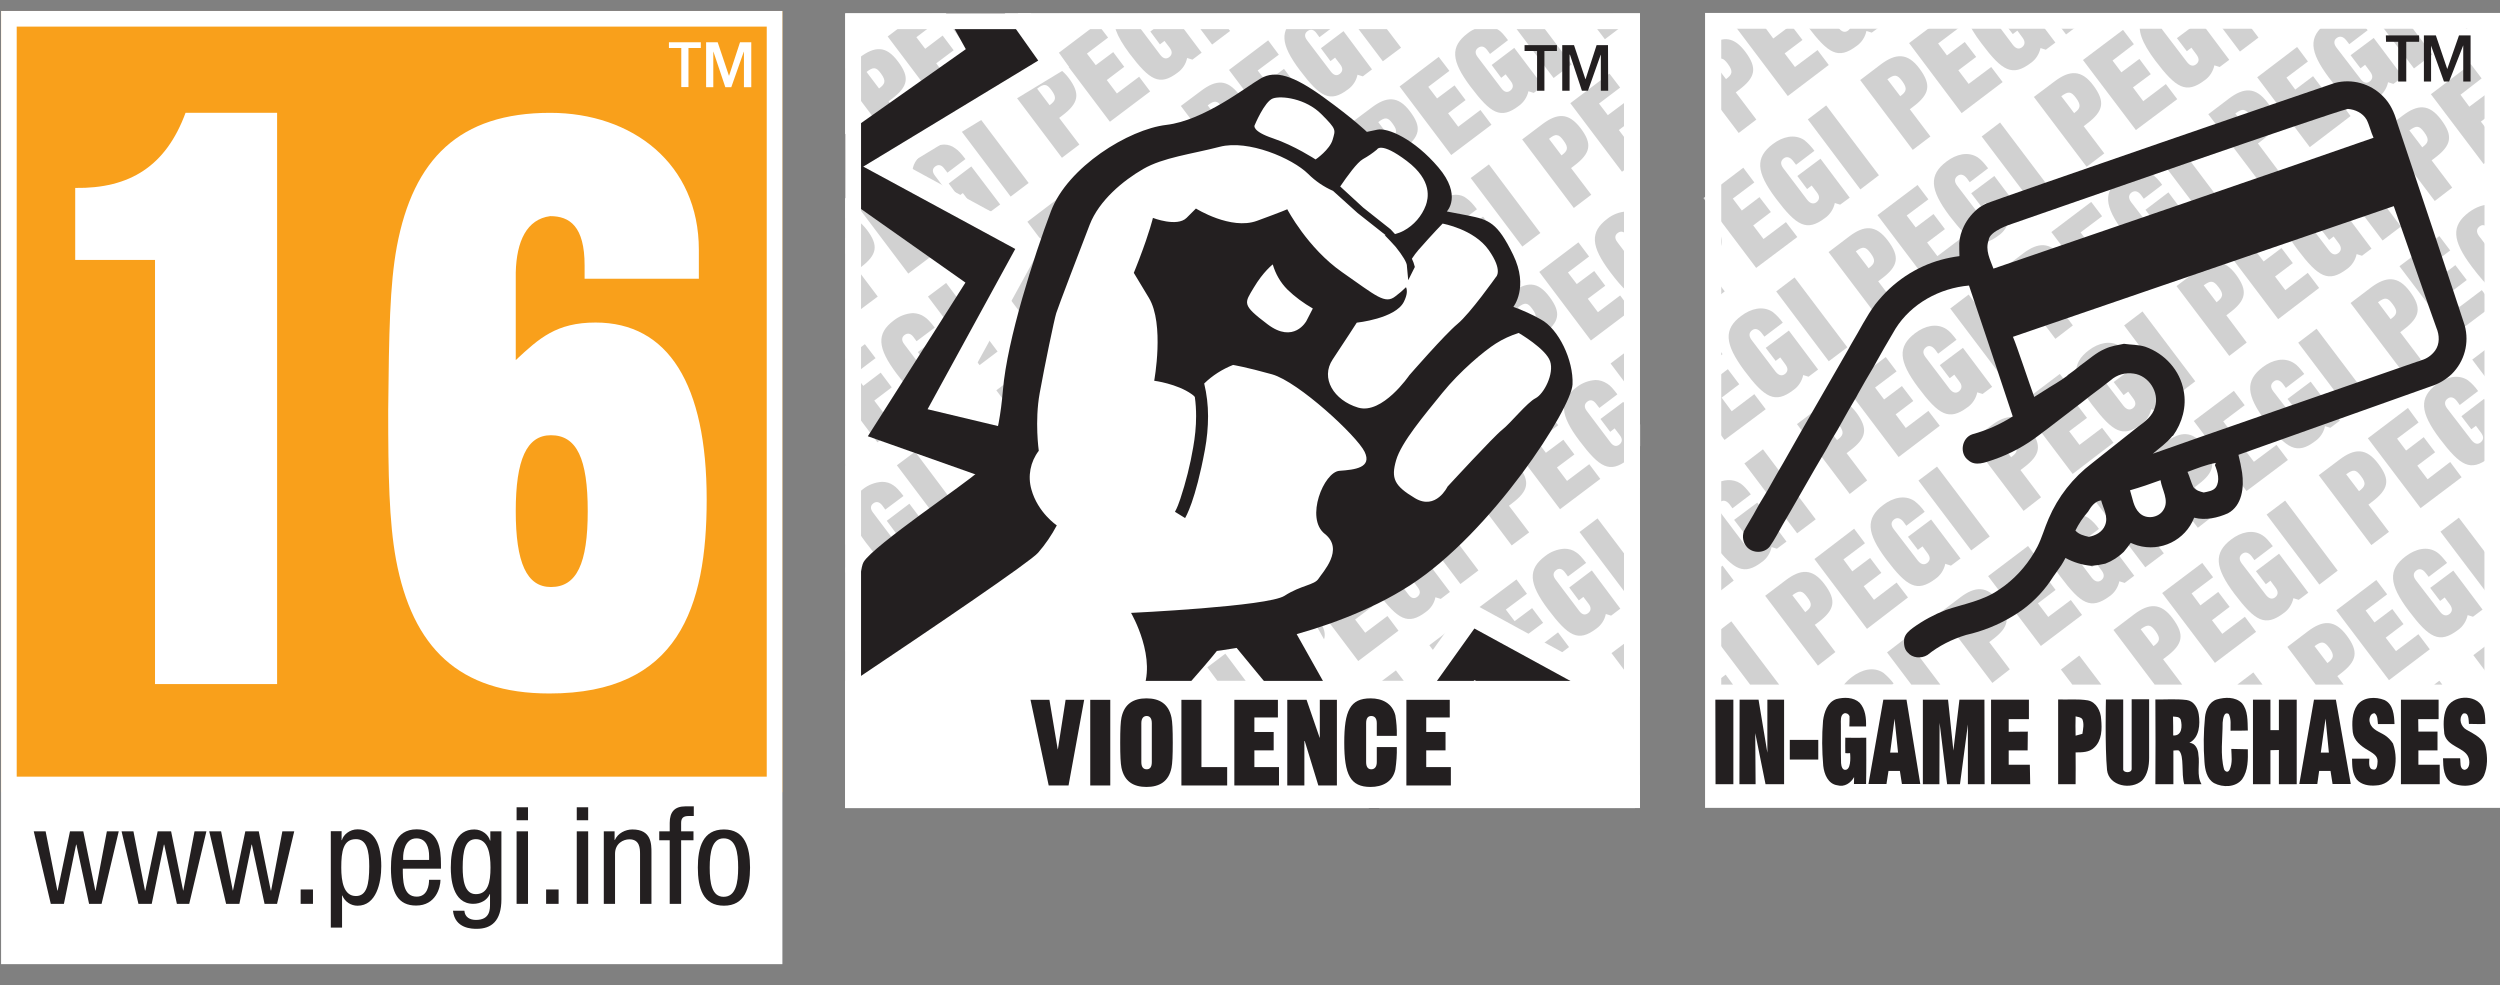 <?xml version="1.0" encoding="UTF-8"?>
<svg id="Layer_1" data-name="Layer 1" xmlns="http://www.w3.org/2000/svg" xmlns:xlink="http://www.w3.org/1999/xlink" viewBox="0 0 1360.16 536.1">
  <rect x="0" y="0" width="1360.16" height="536.1" fill="#808080" stroke="none"/>
  <defs>
    <style>
      .cls-1 {
        fill: none;
      }

      .cls-2, .cls-3 {
        fill: #231f20;
      }

      .cls-3, .cls-4 {
        fill-rule: evenodd;
      }

      .cls-5 {
        clip-path: url(#clippath-11);
      }

      .cls-6 {
        clip-path: url(#clippath-10);
      }

      .cls-7 {
        clip-path: url(#clippath-12);
      }

      .cls-8 {
        clip-path: url(#clippath-1);
      }

      .cls-9 {
        clip-path: url(#clippath-3);
      }

      .cls-10 {
        clip-path: url(#clippath-4);
      }

      .cls-11 {
        clip-path: url(#clippath-2);
      }

      .cls-12 {
        clip-path: url(#clippath-7);
      }

      .cls-13 {
        clip-path: url(#clippath-6);
      }

      .cls-14 {
        clip-path: url(#clippath-9);
      }

      .cls-15 {
        clip-path: url(#clippath-8);
      }

      .cls-16 {
        clip-path: url(#clippath-5);
      }

      .cls-17 {
        fill: #fff;
      }

      .cls-18 {
        fill: #f9a01b;
      }

      .cls-19 {
        fill: #d1d1d1;
      }

      .cls-20 {
        clip-path: url(#clippath);
      }
    </style>
    <clipPath id="clippath">
      <rect class="cls-1" width="426.1" height="536.1"/>
    </clipPath>
    <clipPath id="clippath-1">
      <rect class="cls-1" width="426.1" height="536.1"/>
    </clipPath>
    <clipPath id="clippath-2">
      <rect class="cls-1" width="426.1" height="536.1"/>
    </clipPath>
    <clipPath id="clippath-3">
      <rect class="cls-1" width="426.1" height="536.1"/>
    </clipPath>
    <clipPath id="clippath-4">
      <rect class="cls-1" width="426.1" height="536.1"/>
    </clipPath>
    <clipPath id="clippath-5">
      <rect class="cls-1" width="426.1" height="536.1"/>
    </clipPath>
    <clipPath id="clippath-6">
      <rect class="cls-1" width="426.1" height="536.1"/>
    </clipPath>
    <clipPath id="clippath-7">
      <rect class="cls-1" width="426.1" height="536.1"/>
    </clipPath>
    <clipPath id="clippath-8">
      <rect class="cls-1" width="426.1" height="536.1"/>
    </clipPath>
    <clipPath id="clippath-9">
      <rect class="cls-1" width="426.1" height="536.1"/>
    </clipPath>
    <clipPath id="clippath-10">
      <rect class="cls-1" width="426.1" height="536.1"/>
    </clipPath>
    <clipPath id="clippath-11">
      <rect class="cls-1" width="426.1" height="536.1"/>
    </clipPath>
    <clipPath id="clippath-12">
      <rect class="cls-1" width="426.1" height="536.1"/>
    </clipPath>
  </defs>
  <g class="cls-20">
    <polygon points="27 491.1 34.3 491.1 40.9 458.8 41 458.8 48 491.1 54.8 491.1 64.1 451.6 57.6 451.6 51.5 483.9 51.4 483.9 44.8 451.6 37.5 451.6 30.8 483.9 30.6 483.9 24.3 451.6 17.8 451.6 27 491.1"/>
  </g>
  <g class="cls-8">
    <polygon points="74.8 491.1 82.1 491.1 88.7 458.8 88.8 458.8 95.8 491.1 102.6 491.1 111.9 451.6 105.4 451.6 99.3 483.9 99.2 483.9 92.6 451.6 85.3 451.6 78.6 483.9 78.4 483.9 72.1 451.6 65.6 451.6 74.8 491.1"/>
  </g>
  <g class="cls-11">
    <polygon points="122.6 491.1 129.9 491.1 136.5 458.8 136.6 458.8 143.6 491.1 150.4 491.1 159.7 451.6 153.2 451.6 147.1 483.9 147 483.9 140.4 451.6 133.1 451.6 126.4 483.9 126.2 483.9 119.9 451.6 113.4 451.6 122.6 491.1"/>
  </g>
  <g class="cls-9">
    <rect x="163.2" y="483.3" width="6.8" height="7.8"/>
  </g>
  <g class="cls-10">
    <path class="cls-4" d="M185.3,471.4c0-9,1.1-15.5,8-15.5,5.8,0,7.2,6,7.2,14.7,0,10.2-1.5,16.2-7.2,16.2-6.6,0-8-7.8-8-15.4M179.5,504.1h6.2v-17.5h.1c1.4,3.3,4.6,5.5,8.3,5.5,10.2,0,12.9-12.5,12.9-21.5,0-11.7-3.6-20.1-12.9-20.1-4.3,0-7.7,3-8.6,5.9h-.1v-4.8h-5.9v52.5Z"/>
  </g>
  <g class="cls-16">
    <path class="cls-4" d="M219,467.2v-1.5c0-2.3.7-10.3,7.2-10.3,5.5,0,6.9,5.2,6.9,9.6v2.1l-14.1.1h0ZM239.6,472.1v-2.5c0-8.5-1.1-19-13.2-19s-14,11.4-14,21.3c0,13.6,4,20.3,13.7,20.3,10.8,0,13.3-9.8,13.3-14h-6.2c0,2.9-.8,9.1-6.7,9.1-7.6,0-7.6-9.1-7.6-15.2h20.7Z"/>
  </g>
  <g class="cls-13">
    <path class="cls-4" d="M258.6,455.9c6.6,0,8,7.8,8,15.5,0,8.1-1.3,14.4-8,14.4-6.2,0-7.1-8-7.1-14.4-.1-9.4,1.4-15.5,7.1-15.5M272.4,451.6h-5.9v5h-.2c-.8-3.1-4.3-6.1-8.5-6.1-10,0-12.9,10.1-12.9,20.8,0,5.2.7,19.8,12.2,19.8,3.9,0,7.6-2,8.9-5.3h.2v5.2c0,2.7.3,8.8-7.7,8.8-3.2,0-6-1.4-6.3-5h-6.2c1,9.9,10.5,9.9,12.9,9.9,8,0,13.4-4.3,13.4-16.1l.1-37h0Z"/>
  </g>
  <g class="cls-12">
    <path class="cls-4" d="M280.9,491.1h6.2v-39.5h-6.2v39.5ZM280.9,445.6h6.2v-7.1h-6.2v7.1Z"/>
  </g>
  <g class="cls-15">
    <rect x="297" y="483.3" width="6.8" height="7.8"/>
  </g>
  <g class="cls-14">
    <path class="cls-4" d="M313.6,491.1h6.2v-39.5h-6.2v39.5ZM313.6,445.6h6.2v-7.1h-6.2v7.1Z"/>
  </g>
  <g class="cls-6">
    <path d="M328.3,491.1h6.2v-27.3c-.2-4.2,3.1-7.8,7.3-8h.6c5.6,0,5.8,4.9,5.8,8v27.3h6.2v-28c0-4.6,0-12.5-10.4-12.5-3.8,0-8,2.1-9.6,5.7h-.2v-4.7h-5.9v39.5h0Z"/>
  </g>
  <g class="cls-5">
    <path d="M364.3,491.1h6.2v-34.6h6.8v-4.9h-6.8v-4.6c0-2.7,1.3-3.8,4-3.8h2.9v-5.3h-4.5c-6,0-8.6,3.1-8.6,9.1v4.6h-5.8v4.9h5.8v34.6h0Z"/>
  </g>
  <g class="cls-7">
    <path class="cls-4" d="M379.6,471.4c0,11.1,2.8,20.8,14.2,20.8s14.2-9.7,14.2-20.8-2.8-20.8-14.2-20.8-14.2,9.6-14.2,20.8M393.7,487.3c-6.3,0-7.6-7.4-7.6-15.9s1.3-15.9,7.6-15.9,7.9,7.4,7.9,15.9-1.3,15.9-7.9,15.9"/>
  </g>
  <g>
    <g id="BG_green" data-name="BG green">
      <g id="PEGI_repeat" data-name="PEGI repeat">
        <rect class="cls-18" x=".59" y="5.97" width="425.07" height="425.07"/>
      </g>
    </g>
    <g id="BORDER_white" data-name="BORDER white">
      <g id="border-3">
        <path class="cls-17" d="M.59,5.97v518.59h425.08V5.97H.59ZM417.16,422.55H9.09V14.47h408.07v408.08Z"/>
      </g>
    </g>
    <g id="TM_white" data-name="TM white">
      <path id="TM-3" class="cls-17" d="M381.29,22.98v3.15h-6.72v21.25h-3.91v-21.25h-6.72v-3.15s17.35,0,17.35,0ZM408.66,47.46h-3.91v-19.3h-.09l-6.8,19.3h-3.23l-6.46-19.3h-.09v19.3h-3.91v-24.48h6.29l6.12,18.19h.09l5.95-18.19h6.12v24.48h-.09,0Z"/>
      <g id="www.pegi.info">
        <g>
          <polygon class="cls-2" points="27.63 491.75 34.77 491.75 41.4 459.53 41.57 459.53 48.46 491.75 55.26 491.75 64.61 452.3 58.15 452.3 52.03 484.52 51.86 484.52 45.31 452.3 38.08 452.3 31.37 484.52 31.2 484.52 24.82 452.3 18.36 452.3 27.63 491.75 27.63 491.75"/>
          <polygon class="cls-2" points="75.32 491.75 82.55 491.75 89.18 459.53 89.35 459.53 96.23 491.75 102.95 491.75 112.3 452.3 105.84 452.3 99.72 484.52 99.63 484.52 93.09 452.3 85.78 452.3 79.06 484.52 78.89 484.52 72.6 452.3 66.14 452.3 75.32 491.75 75.32 491.75"/>
          <polygon class="cls-2" points="123.01 491.75 130.24 491.75 136.87 459.53 137.04 459.53 143.93 491.75 150.73 491.75 160.08 452.3 153.62 452.3 147.5 484.52 147.33 484.52 140.78 452.3 133.47 452.3 126.75 484.52 126.67 484.52 120.29 452.3 113.83 452.3 123.01 491.75 123.01 491.75"/>
          <polygon class="cls-2" points="163.57 491.75 170.28 491.75 170.28 483.93 163.57 483.93 163.57 491.75 163.57 491.75"/>
          <path class="cls-3" d="M185.67,472.02c0-9.01,1.11-15.47,7.99-15.47,5.78,0,7.23,6.04,7.23,14.71,0,10.12-1.45,16.24-7.23,16.24-6.63,0-7.99-7.82-7.99-15.47h0ZM179.89,504.67h6.21v-17.43h.17c1.36,3.4,4.68,5.53,8.25,5.53,10.2,0,12.92-12.5,12.92-21.51,0-11.73-3.57-20.06-12.92-20.06-4.25,0-7.74,2.98-8.5,5.87h-.17v-4.85h-5.87v52.45h-.09Z"/>
          <path class="cls-3" d="M219.34,467.86v-1.45c0-2.38.77-10.29,7.23-10.29,5.44,0,6.89,5.19,6.89,9.61v2.13h-14.12ZM239.91,472.71v-2.47c0-8.5-1.11-19.04-13.18-19.04s-14.03,11.39-14.03,21.25c0,13.52,4.08,20.23,13.69,20.23,10.71,0,13.26-9.78,13.26-14.03h-6.21c0,2.98-.85,9.18-6.72,9.18-7.57,0-7.57-9.18-7.57-15.22h20.74v.09h.02Z"/>
          <path class="cls-3" d="M258.87,456.55c6.63,0,7.99,7.82,7.99,15.47,0,8.08-1.36,14.45-7.99,14.45-6.21,0-7.14-7.99-7.14-14.45,0-9.44,1.45-15.47,7.23-15.47h-.09ZM272.64,452.3h-5.87v5.02h-.17c-.77-3.06-4.25-6.04-8.5-6.04-10.03,0-12.84,10.12-12.84,20.74,0,5.27.68,19.72,12.24,19.72,3.91,0,7.57-1.96,8.93-5.27h.17v5.19c0,2.72.26,8.84-7.65,8.84-3.23,0-6.04-1.45-6.29-5.02h-6.21c1.02,9.86,10.54,9.86,12.92,9.86,7.99,0,13.43-4.25,13.43-16.07v-36.98h-.17.01Z"/>
          <path class="cls-3" d="M281.06,491.75h6.21v-39.45h-6.21v39.45h0ZM281.06,446.27h6.21v-7.06h-6.21v7.06h0Z"/>
          <polygon class="cls-2" points="297.12 491.75 303.92 491.75 303.92 483.93 297.12 483.93 297.12 491.75 297.12 491.75"/>
          <path class="cls-3" d="M313.79,491.75h6.21v-39.45h-6.21v39.45h0ZM313.79,446.27h6.21v-7.06h-6.21v7.06h0Z"/>
          <path class="cls-2" d="M328.41,491.75h6.21v-27.2c0-5.7,4.51-7.91,7.82-7.91,5.61,0,5.78,4.93,5.78,7.91v27.2h6.21v-27.97c0-4.59,0-12.5-10.37-12.5-3.83,0-7.91,2.04-9.52,5.7h-.17v-4.68h-5.87v39.45h-.09Z"/>
          <path class="cls-2" d="M364.37,491.75h6.21v-34.6h6.72v-4.85h-6.72v-4.59c0-2.72,1.28-3.74,4-3.74h2.89v-5.27h-4.51c-5.95,0-8.59,3.06-8.59,9.01v4.59h-5.7v4.85h5.7v34.6h0Z"/>
          <path class="cls-3" d="M379.67,472.02c0,11.14,2.81,20.74,14.2,20.74s14.2-9.61,14.2-20.74-2.81-20.74-14.2-20.74-14.2,9.61-14.2,20.74h0ZM393.7,487.92c-6.38,0-7.57-7.4-7.57-15.9s1.36-15.9,7.57-15.9c6.63,0,7.91,7.4,7.91,15.9s-1.36,15.9-7.91,15.9h0Z"/>
        </g>
      </g>
    </g>
  </g>
  <path id="background" class="cls-17" d="M892.16,439.55h-432.3V7.25h432.4v432.3h-.1Z"/>
  <path id="background_letters" data-name="background letters" class="cls-19" d="M499.66,7.25l-16.7,12.6,28.1,37.3,21.9-16.5-6-8-12.1,9.1-5.5-7.3,9.5-7.1-6-8-9.5,7.2-4.8-6.3,11.5-8.7-3.1-4.3h-7.3ZM514.26,7.25c1.2,3.6,3.6,7.8,7.3,12.7,11.1,14.7,16.4,17.9,26.2,10.5,2.7-1.9,4.6-4.8,5.2-8l2.9.9,5-3.8-9.2-12.3h-17.6l-1,.8,5.2,7,2.5-1.8,2.8,3.7c1.7,2.2,1.3,3.9-.2,5.1s-3.3,1.1-5-1.2l-10.2-13.6h-13.9ZM560.66,7.25l6,8,9.8-7.4-.4-.6h-15.4,0ZM606.96,7.25c-2.2,5.5.3,12.1,7.5,21.8,11.1,14.7,16.4,17.9,26.2,10.5,2.7-1.9,4.6-4.8,5.2-8l2.9.9,5-3.8-15.6-20.8-12.3,9.3,5.2,7,2.5-1.9,2.8,3.7c1.7,2.2,1.3,3.9-.2,5.1s-3.2,1-4.9-1.2l-12.8-17c-1.7-2.2-1.3-3.9.2-5,.3-.2.6-.4.9-.5l-12.6-.1h0ZM621.46,7.25c.8.3,1.6.9,2.1,1.6l1.7,2.2,5-3.8h-8.8ZM646.66,7.25l12.8,17,9.8-7.4-7.3-9.6h-15.3ZM708.56,7.25c-1,.6-2,1.2-3,1.9-9.5,7.2-9,14.9,1.6,29,11.1,14.7,16.4,17.9,26.2,10.5,2.7-1.9,4.6-4.8,5.2-8l2.9.9,5-3.8-15.5-20.8-12.3,9.3,5.2,7,2.5-1.9,2.8,3.7c1.7,2.2,1.3,3.9-.2,5.1s-3.2,1-4.9-1.2l-12.9-17c-1.7-2.2-1.3-3.9.2-5s3.2-1.2,4.9,1.1l1.6,2.2,9.8-7.4c-1.4-2.1-3.1-3.9-5.1-5.5,0,0-14-.1-14-.1ZM732.66,7.25l19.7,26.1,9.9-7.4-14.2-18.7s-15.4,0-15.4,0ZM776.46,7.25l3.8,5.1,6.8-5.1s-10.6,0-10.6,0ZM818.66,7.25l26.6,35.2,9.8-7.4-21-27.8h-15.4,0ZM862.46,7.25l10.7,14.1,9.5-7.2-5.3-7s-14.9.1-14.9.1ZM597.06,12.85l-21.3,16.1,28.1,37.3,21.9-16.5-6-8-12.1,9.1-5.5-7.3,9.5-7.2-6-8-9.5,7.1-4.8-6.3,11.5-8.7-5.8-7.6h0ZM808.96,14.15c-3.8.2-7.5,1.6-10.5,4-9.5,7.2-9,14.9,1.6,29,11.1,14.7,16.4,17.9,26.2,10.5,2.7-1.9,4.6-4.8,5.3-8l2.9.9,5-3.8-15.6-20.7-12.3,9.3,5.2,7,2.4-1.9,2.8,3.7c1.7,2.2,1.3,3.9-.2,5.1s-3.2,1.1-4.9-1.2l-12.9-17c-1.7-2.2-1.3-3.9.2-5s3.2-1.1,4.9,1.1l1.6,2.2,9.8-7.5c-2.3-3-3.8-4.8-5.5-5.8-1.6-1.2-3.8-1.9-6-1.9ZM689.96,21.95l-21.3,16.1,28.1,37.3,21.9-16.5-6-8-12.1,9.1-5.5-7.3,9.5-7.2-6-8-9.5,7.2-4.8-6.3,11.5-8.6-5.8-7.8h0ZM892.16,26.75c-.3.2-.6.4-.9.6-9.2,7-8.9,14.6.9,28,0,0,0-28.6,0-28.6ZM478.76,26.75c-3.4-.2-6.9,1.4-10.9,4.4l-8,6.1v6.3l25.1,33.3,9.5-7.2-11-14.5,1.7-1.3c9-6.8,9.9-11.8,3.4-20.4-3.3-4.4-6.4-6.5-9.8-6.7h0ZM782.76,30.95l-21.3,16.1,28.1,37.3,21.9-16.5-6-8-12.1,9.1-5.5-7.3,9.5-7.2-6-8-9.5,7.1-4.8-6.3,11.5-8.7-5.8-7.6h0ZM571.66,35.85c-3.4-.2-6.9,1.4-10.9,4.4l-11.1,8.3,28.1,37.3,9.5-7.2-11-14.5,1.7-1.3c9-6.8,9.9-11.8,3.5-20.4-3.3-4.3-6.5-6.4-9.8-6.6h0ZM475.76,37.15c1.2.1,2.2,1,3.5,2.8,3.1,4.2,2.2,5.8-1,8.2l-6.8-9c1.8-1.4,3.1-2.1,4.3-2h0ZM875.66,40.05l-21.3,16.1,28.1,37.3,9.8-7.4v-12.5l-6,4.5-5.5-7.3,9.5-7.2-6-8-9.5,7.1-4.8-6.3,11.5-8.7-5.8-7.6h0ZM664.46,44.95c-3.4-.2-6.9,1.4-10.9,4.4l-11.1,8.3,28.2,37.3,9.5-7.2-11-14.5,1.7-1.3c9-6.8,9.9-11.8,3.4-20.4-3.3-4.3-6.5-6.4-9.8-6.6h0ZM568.56,46.25c1.2.1,2.2,1,3.5,2.8,3.1,4.2,2.2,5.8-1,8.2l-6.8-9c1.8-1.4,3.1-2.1,4.3-2ZM757.26,54.05c-3.4-.2-6.9,1.4-10.9,4.4l-11.1,8.3,28.2,37.3,9.5-7.2-11-14.5,1.7-1.3c9-6.8,10-11.8,3.5-20.4-3.3-4.4-6.5-6.4-9.9-6.6ZM661.36,55.35c1.2.1,2.2,1,3.5,2.8,3.1,4.2,2.2,5.8-1,8.2l-6.8-9c1.9-1.5,3.1-2.1,4.3-2h0ZM531.56,62.25l-9.8,7.4,28.1,37.3,9.8-7.4s-28.1-37.3-28.1-37.3ZM850.06,63.15c-3.4-.2-6.9,1.4-10.9,4.4l-11,8.3,28.1,37.3,9.5-7.2-11-14.5,1.7-1.3c9-6.8,10-11.8,3.5-20.4-3.3-4.3-6.5-6.4-9.9-6.6h0ZM754.16,64.45c1.2.1,2.2,1,3.5,2.8,3.1,4.2,2.2,5.8-1,8.2l-6.8-9c1.9-1.5,3.2-2.1,4.3-2h0ZM624.36,71.25l-9.8,7.4,28.1,37.3,9.8-7.4s-28.1-37.3-28.1-37.3ZM847.06,73.55c1.2.1,2.2,1,3.5,2.8,3.2,4.2,2.2,5.8-1,8.2l-6.8-9c1.8-1.5,3.1-2.2,4.3-2ZM513.66,78.65c-3.8.2-7.5,1.6-10.5,4-9.5,7.2-9,14.9,1.6,29,11.1,14.7,16.4,17.9,26.2,10.5,2.7-1.9,4.6-4.8,5.2-8l2.9.9,5.1-3.8-15.7-20.7-12.3,9.3,5.2,7,2.5-1.8,2.8,3.7c1.7,2.2,1.3,3.9-.2,5.1s-3.2,1-4.9-1.2l-12.9-17.1c-1.7-2.2-1.3-3.9.2-5s3.2-1.1,4.9,1.2l1.7,2.2,9.8-7.4c-2.3-3-3.9-4.8-5.5-5.8-1.8-1.4-3.9-2.1-6.1-2.1h0ZM717.26,80.35l-9.8,7.4,28.1,37.3,9.8-7.4-28.1-37.3ZM459.86,81.05v14.6l7-5.3s-7-9.3-7-9.3ZM606.46,87.65c-3.8.2-7.5,1.6-10.5,4-9.5,7.2-9,14.9,1.6,29,11.1,14.7,16.4,17.9,26.2,10.5,2.7-1.9,4.6-4.8,5.2-8l2.9.9,5-3.8-15.6-20.7-12.3,9.3,5.2,7,2.5-1.8,2.8,3.7c1.7,2.2,1.3,3.9-.2,5.1s-3.2,1-4.9-1.2l-12.8-17c-1.7-2.2-1.3-3.9.2-5.1s3.2-1.1,4.9,1.2l1.6,2.2,9.8-7.5c-2.3-3-3.9-4.8-5.5-5.8-1.7-1.3-3.9-2-6.1-2h0ZM810.06,89.45l-9.9,7.4,28.1,37.3,9.8-7.4-28-37.3h0ZM487.36,95.45l-21.3,16.1,28.1,37.3,21.9-16.5-6-8-12.1,9.1-5.5-7.3,9.5-7.2-6-8-9.5,7.1-4.8-6.3,11.4-8.7s-5.7-7.6-5.7-7.6ZM699.26,96.85c-3.8.2-7.5,1.6-10.5,4-9.5,7.2-9,14.9,1.6,29,11.1,14.7,16.4,17.9,26.2,10.5,2.7-1.9,4.6-4.8,5.2-8l2.9.9,5-3.8-15.6-20.7-12.3,9.3,5.3,7,2.5-1.9,2.8,3.7c1.7,2.2,1.3,3.9-.2,5.1s-3.2,1.1-4.9-1.2l-12.8-17c-1.7-2.2-1.3-3.9.2-5s3.2-1.1,4.9,1.2l1.6,2.2,9.8-7.4c-2.3-3-3.8-4.7-5.5-5.8-1.8-1.4-4-2.1-6.2-2.1h0ZM580.16,104.55l-21.2,16.1,28.1,37.3,21.9-16.5-6-8-12.1,9.1-5.5-7.3,9.5-7.2-6-8-9.5,7.2-4.8-6.3,11.5-8.7-5.9-7.7ZM792.06,105.95c-3.8.2-7.5,1.6-10.5,4-9.5,7.2-9,14.9,1.6,29,11.1,14.7,16.4,17.9,26.2,10.5,2.7-1.9,4.6-4.8,5.2-8l2.9.9,5-3.8-15.6-20.7-12.3,9.3,5.2,7,2.5-1.9,2.8,3.7c1.7,2.2,1.3,3.9-.2,5.1s-3.2,1.1-4.9-1.2l-12.9-17c-1.7-2.2-1.3-3.9.2-5s3.2-1.1,4.9,1.2l1.6,2.2,9.8-7.4c-2.3-3-3.9-4.7-5.5-5.8-1.6-1.4-3.7-2.1-6-2.1h0ZM673.06,113.65l-21.3,16.1,28.1,37.3,21.9-16.5-6-8-12.1,9.1-5.5-7.3,9.5-7.1-6-8-9.5,7.1-4.8-6.3,11.5-8.7-5.8-7.7h0ZM884.96,115.05c-3.8.2-7.5,1.6-10.5,4-9.5,7.2-9,14.9,1.6,29,6.7,8.9,11.4,13.5,16.1,14.1v-14.2l-12.2-16.2c-1.7-2.2-1.3-3.9.2-5s3.2-1.1,4.9,1.2l1.7,2.2,5.4-4.1v-8.2c-.3-.3-.6-.6-1-.9-1.8-1.3-4-1.9-6.2-1.9h0ZM461.96,118.55c-.7,0-1.4,0-2.1.1v10.7c1,.6,1.9,1.4,2.5,2.3,3.1,4.2,2.1,5.8-1,8.2l-1.5-2v19.7l8.2,10.9,9.5-7.1-11-14.6,1.7-1.3c9-6.8,9.9-11.8,3.4-20.4-3.2-4.2-6.4-6.3-9.7-6.5h0ZM765.96,122.75l-21.3,16,28.1,37.3,21.9-16.5-6-8-12.1,9.1-5.5-7.3,9.5-7.2-6-8-9.5,7.1-4.8-6.3,11.5-8.7-5.8-7.5h0ZM554.76,127.65c-3.4-.2-6.9,1.4-10.9,4.4l-11.1,8.4,28.1,37.3,9.5-7.2-11-14.5,1.7-1.3c9-6.8,9.9-11.8,3.4-20.4-3.1-4.4-6.3-6.5-9.7-6.7h0ZM858.76,131.85l-21.3,16.1,28.1,37.3,21.9-16.5-6-8-12.1,9.1-5.5-7.3,9.5-7.1-6-8-9.5,7.1-4.8-6.3,11.5-8.7-5.8-7.7h0ZM892.26,132.65l-4.7,3.5,4.7,6.2v-9.7ZM647.66,136.65c-3.4-.2-6.9,1.4-10.9,4.4l-11.1,8.3,28.1,37.3,9.5-7.2-11-14.5,1.7-1.3c9-6.8,9.9-11.8,3.4-20.4-3.2-4.3-6.4-6.3-9.7-6.6h0ZM551.66,138.05c1.2.1,2.2,1,3.5,2.8,3.1,4.1,2.2,5.8-1,8.2l-6.8-9c1.8-1.5,3.1-2.1,4.3-2h0ZM740.46,145.85c-3.4-.2-6.9,1.4-10.9,4.4l-11.1,8.3,28.2,37.3,9.5-7.2-11-14.5,1.7-1.3c9-6.8,10-11.8,3.4-20.4-3.2-4.4-6.4-6.4-9.8-6.6h0ZM644.56,147.05c1.2.1,2.2,1.1,3.5,2.8,3.1,4.1,2.2,5.8-1,8.2l-6.8-9c1.8-1.4,3.1-2.1,4.3-2h0ZM514.76,153.95l-9.9,7.4,28.1,37.3,9.8-7.4-28-37.3ZM833.26,154.85c-3.4-.2-6.9,1.4-10.9,4.4l-11.1,8.4,28.1,37.3,9.5-7.2-11-14.5,1.7-1.3c9-6.8,9.9-11.8,3.5-20.4-3.3-4.4-6.4-6.5-9.8-6.7h0ZM737.36,156.15c1.2.1,2.2,1,3.5,2.8,3.1,4.1,2.2,5.8-1,8.2l-6.8-9c1.8-1.4,3.2-2.1,4.3-2h0ZM607.56,163.05l-9.8,7.4,28.1,37.3,9.8-7.4-28.1-37.3ZM830.16,165.25c1.2.1,2.2,1,3.5,2.8,3.1,4.1,2.2,5.8-1,8.2l-6.8-9c1.9-1.4,3.2-2.1,4.3-2h0ZM496.76,170.35c-3.8.2-7.5,1.6-10.5,4-9.5,7.1-9,14.9,1.6,29,11.1,14.7,16.4,17.9,26.2,10.5,2.7-1.9,4.6-4.8,5.3-8l2.9.9,5-3.8-15.6-20.7-12.3,9.3,5.2,6.9,2.5-1.8,2.8,3.7c1.7,2.2,1.3,3.9-.2,5.1s-3.2,1.1-4.9-1.2l-12.8-17c-1.7-2.2-1.3-3.9.2-5s3.2-1.1,4.9,1.2l1.6,2.2,9.9-7.4c-2.3-3-3.9-4.8-5.5-5.8-1.9-1.4-4.1-2-6.3-2.1h0ZM700.36,172.05l-9.8,7.4,28.1,37.3,9.8-7.4-28.1-37.3ZM589.66,179.45c-3.8.2-7.5,1.6-10.5,4-9.5,7.2-9,14.9,1.6,29,11.1,14.7,16.4,17.9,26.2,10.5,2.7-1.9,4.6-4.8,5.2-8l2.9.9,5-3.8-15.6-20.7-12.3,9.3,5.2,6.9,2.5-1.9,2.8,3.7c1.7,2.2,1.3,3.9-.2,5.1s-3.2,1-4.9-1.2l-12.8-17c-1.7-2.2-1.3-3.9.2-5.1s3.2-1,4.9,1.2l1.7,2.2,9.8-7.4c-2.3-3-3.8-4.8-5.5-5.8-1.9-1.2-4-1.9-6.2-1.9h0ZM793.26,181.25l-9.9,7.4,28.1,37.3,9.8-7.4-28-37.3h0ZM470.56,187.25l-10.7,8.1v22.1l17.5,23.2,21.9-16.5-6-8-12.1,9.1-5.5-7.3,9.5-7.2-6-8-9.5,7.2-4.8-6.4,11.5-8.7-5.8-7.6h0ZM682.46,188.55c-3.9.2-7.6,1.6-10.5,4-9.5,7.1-9,14.9,1.6,29,11.1,14.7,16.4,17.9,26.2,10.5,2.7-1.9,4.6-4.8,5.2-8l2.9.9,5-3.8-15.6-20.7-12.3,9.3,5.2,7,2.4-1.8,2.8,3.7c1.7,2.2,1.3,3.9-.2,5.1s-3.2,1.1-4.9-1.2l-12.8-17c-1.7-2.2-1.3-3.9.2-5.1s3.2-1,4.9,1.2l1.7,2.2,9.8-7.4c-2.3-3-3.9-4.8-5.5-5.8-1.8-1.4-3.9-2.1-6.1-2.1h0ZM886.06,190.35l-9.8,7.4,16,21.3v-20.5l-6.2-8.2ZM563.36,196.35l-21.3,16,28.2,37.3,21.9-16.5-6-8-12.1,9.1-5.5-7.3,9.5-7.1-6-8-9.5,7.1-4.8-6.3,11.5-8.7-5.9-7.6h0ZM775.26,197.75c-3.8.2-7.5,1.6-10.5,4-9.5,7.1-9,14.9,1.6,29,11.1,14.7,16.4,17.9,26.2,10.5,2.7-1.9,4.6-4.8,5.2-8l2.9.9,5-3.8-15.6-20.7-12.3,9.3,5.2,7,2.5-1.9,2.8,3.7c1.7,2.2,1.3,3.9-.2,5.1s-3.2,1.1-4.9-1.2l-12.8-17c-1.7-2.2-1.3-3.9.2-5s3.2-1.1,4.9,1.2l1.7,2.2,9.8-7.4c-2.3-3-3.9-4.8-5.5-5.8-1.8-1.4-4-2.1-6.2-2.1h0ZM656.26,205.35l-21.3,16.1,28.1,37.3,21.9-16.5-6.1-8-12,9.1-5.5-7.3,9.5-7.1-6-8-9.5,7.1-4.8-6.3,11.5-8.7-5.8-7.7h0ZM868.16,206.75c-3.8.2-7.5,1.6-10.5,4-9.5,7.1-9,14.9,1.6,29,11.1,14.7,16.4,17.9,26.2,10.5,2.7-1.9,4.6-4.8,5.3-8l1.6.5v-11.8l-9.2-12.3-12.4,9.3,5.3,7,2.4-1.9,2.8,3.7c1.7,2.2,1.3,3.9-.2,5.1s-3.2,1.1-4.9-1.2l-12.8-17c-1.7-2.2-1.3-3.9.2-5.1s3.2-1.1,4.9,1.2l1.7,2.2,9.8-7.4c-2.3-3-3.8-4.8-5.5-5.8-2-1.3-4.2-2-6.3-2h0ZM749.16,214.45l-21.4,16.1,28.1,37.3,21.9-16.5-6-8-12.2,9.1-5.5-7.3,9.5-7.1-6-8-9.5,7.1-4.8-6.3,11.5-8.6-5.6-7.8h0ZM537.96,219.35c-3.4-.2-6.9,1.4-10.9,4.4l-11.1,8.3,28.1,37.3,9.5-7.2-11-14.5,1.7-1.3c9-6.8,9.9-11.8,3.4-20.4-3.2-4.3-6.4-6.4-9.7-6.6h0ZM841.96,223.65l-21.3,16.1,28.1,37.3,21.9-16.5-6-8-12.1,9.1-5.5-7.3,9.5-7.1-6-8-9.5,7.1-4.8-6.4,11.5-8.6-5.8-7.7h0ZM630.76,228.45c-3.4-.2-6.9,1.4-10.9,4.4l-11.1,8.3,28.1,37.3,9.5-7.1-11-14.5,1.7-1.3c9-6.8,10-11.8,3.5-20.4-3.3-4.4-6.5-6.5-9.8-6.7h0ZM534.86,229.75c1.2.1,2.2,1,3.5,2.8,3.1,4.1,2.2,5.8-1,8.2l-6.8-9.1c1.8-1.4,3.1-2,4.3-1.9h0ZM723.66,237.55c-3.4-.2-6.9,1.4-10.9,4.4l-11.1,8.3,28.1,37.3,9.5-7.2-11-14.5,1.7-1.3c9-6.8,9.9-11.8,3.4-20.4-3.2-4.4-6.4-6.4-9.7-6.6h0ZM627.66,238.85c1.2.1,2.2,1,3.5,2.8,3.1,4.1,2.2,5.8-1,8.2l-6.8-9c1.8-1.5,3.1-2.1,4.3-2h0ZM497.86,245.75l-9.9,7.4,28.1,37.3,9.8-7.4-28-37.3ZM816.36,246.65c-3.4-.2-6.9,1.4-10.9,4.4l-11.1,8.4,28.1,37.3,9.5-7.1-11-14.5,1.7-1.3c9-6.8,10-11.8,3.5-20.4-3.3-4.6-6.4-6.6-9.8-6.8h0ZM720.46,247.95c1.2.1,2.2,1,3.5,2.8,3.1,4.1,2.2,5.8-1,8.2l-6.8-9c1.9-1.5,3.1-2.2,4.3-2h0ZM459.86,251.95v1.8l.9-.7-.9-1.1ZM590.66,254.85l-9.8,7.4,28.1,37.3,9.8-7.4-28.1-37.3h0ZM813.36,257.05c1.2.1,2.2,1,3.5,2.8,3.2,4.2,2.2,5.8-1,8.2l-6.8-9c1.8-1.5,3.1-2.1,4.3-2h0ZM479.96,262.15c-3.8.2-7.5,1.6-10.5,4-9.5,7.2-9,14.9,1.6,29,11.1,14.7,16.4,17.9,26.2,10.5,2.7-1.9,4.6-4.8,5.2-8l2.9.9,5-3.8-15.6-20.7-12.3,9.3,5.2,7,2.5-2,2.8,3.7c1.7,2.2,1.3,3.9-.2,5.1s-3.3,1-4.9-1.2l-12.9-17.1c-1.7-2.2-1.3-3.9.2-5s3.2-1,4.9,1.2l1.6,2.2,9.9-7.4c-2.3-3-3.9-4.8-5.5-5.8-1.8-1.3-3.9-1.9-6.1-1.9h0ZM683.56,263.95l-9.8,7.4,28.1,37.3,9.8-7.4-28.1-37.3ZM892.26,264.75l-4.9,3.7,4.9,6.5v-10.2ZM572.76,271.25c-3.9.2-7.5,1.6-10.5,4-9.5,7.1-9,14.9,1.6,29,11.1,14.7,16.4,17.9,26.2,10.5,2.7-1.9,4.6-4.8,5.2-8l2.9.9,5-3.8-15.5-20.8-12.3,9.3,5.2,7,2.5-1.8,2.8,3.7c1.7,2.2,1.3,3.9-.2,5.1s-3.2,1.1-4.9-1.2l-12.8-17c-1.7-2.2-1.3-3.9.2-5s3.2-1.1,4.9,1.2l1.7,2.2,9.8-7.4c-2.3-3-3.8-4.8-5.5-5.8-1.9-1.4-4.1-2.1-6.3-2.1h0ZM776.36,273.05l-9.9,7.4,28.1,37.3,9.8-7.4-28-37.3h0ZM665.66,280.35c-3.8.2-7.5,1.6-10.5,4-9.5,7.2-9,14.9,1.6,29,11.1,14.7,16.4,17.9,26.2,10.5,2.7-1.9,4.6-4.8,5.2-8l2.9.9,5-3.8-15.7-20.7-12.3,9.3,5.2,7,2.5-1.8,2.8,3.7c1.7,2.2,1.3,3.9-.2,5.1s-3.2,1-4.9-1.2l-12.8-17c-1.7-2.2-1.3-3.9.2-5s3.2-1.1,4.9,1.2l1.7,2,9.9-7.4c-2.3-3-3.9-4.8-5.5-5.8-1.9-1.4-4.1-2-6.2-2h0ZM869.16,282.05l-9.8,7.4,28.1,37.3,4.8-3.6v-10.6l-23.1-30.5h0ZM546.56,288.05l-21.3,16.1,28.1,37.3,21.9-16.5-6-8-12.1,9.1-5.5-7.3,9.5-7.1-6-8-9.5,7.2-4.8-6.3,11.5-8.7-5.8-7.8h0ZM758.46,289.45c-3.8.2-7.5,1.6-10.5,4-9.5,7.2-9,14.9,1.6,29,11.1,14.7,16.4,17.9,26.2,10.5,2.7-1.9,4.6-4.8,5.2-8l2.9.9,5-3.8-15.6-20.7-12.3,9.3,5.2,7,2.4-1.8,2.8,3.7c1.7,2.2,1.3,3.9-.2,5.1s-3.2,1.1-4.9-1.2l-12.8-17c-1.7-2.2-1.3-3.9.2-5s3.2-1.1,4.9,1.2l1.6,2.2,9.8-7.4c-2.3-3-3.8-4.7-5.5-5.8-1.7-1.6-3.9-2.2-6-2.2h0ZM462.26,294.55l-2.5,1.9v12.5l8.5-6.4-6-8ZM639.36,297.15l-21.3,16.1,28.1,37.3,21.9-16.5-6-8-12.1,9.1-5.5-7.3,9.5-7.2-6-8-9.5,7.2-4.8-6.4,11.5-8.6-5.8-7.7h0ZM851.16,298.55c-3.8.2-7.5,1.6-10.5,4-9.5,7.1-9,14.9,1.6,29,11.1,14.7,16.4,17.9,26.2,10.5,2.7-1.9,4.6-4.8,5.2-8l2.9.9,5-3.8-15.5-20.8-12.3,9.3,5.2,7,2.5-1.9,2.8,3.7c1.7,2.2,1.3,3.9-.2,5.1s-3.2,1.1-4.9-1.2l-12.8-17c-1.7-2.2-1.3-3.9.2-5.1s3.2-1.1,4.9,1.2l1.6,2.2,9.9-7.4c-2.3-3-3.9-4.8-5.5-5.8-1.8-1.3-4-1.9-6.3-1.9h0ZM732.16,306.25l-21.3,16.1,28.1,37.3,21.9-16.5-6-8-12.1,9.1-5.5-7.2,9.5-7.2-6-8-9.5,7.1-4.8-6.3,11.5-8.6-5.8-7.8h0ZM476.36,307.85l-12.1,9.1-4.5-5.9v20.5l.6.9,21.9-16.5-5.9-8.1ZM521.06,311.05c-3.4-.2-6.9,1.4-10.9,4.4l-11.1,8.4,28.1,37.3,9.5-7.1-11-14.5,1.7-1.3c9-6.8,9.9-11.8,3.4-20.4-3.2-4.5-6.4-6.5-9.7-6.8h0ZM825.06,315.25l-21.4,16,28.1,37.3,21.9-16.5-6-8-12.1,9.2-5.5-7.3,9.5-7.1-6-8-9.5,7.1-4.8-6.3,11.5-8.6-5.7-7.8h0ZM613.96,320.15c-3.4-.2-6.9,1.4-10.9,4.4l-11.1,8.3,28.1,37.3,9.5-7.2-11-14.5,1.7-1.3c9-6.8,9.9-11.8,3.5-20.4-3.3-4.3-6.6-6.4-9.8-6.6h0ZM517.96,321.45c1.2.1,2.2,1,3.5,2.8,3.1,4.1,2.2,5.8-1,8.2l-6.8-9c1.8-1.4,3.1-2.1,4.3-2h0ZM706.66,329.25c-3.4-.2-6.9,1.4-10.9,4.4l-11.1,8.4,21.5,28.4h14.9l-9.7-12.8,1.7-1.3c9-6.8,10-11.8,3.5-20.4-3.3-4.4-6.5-6.5-9.9-6.7h0ZM610.76,330.55c1.2.1,2.2,1,3.5,2.8,3.1,4.1,2.2,5.8-1,8.2l-6.8-9c1.9-1.5,3.2-2.1,4.3-2h0ZM480.96,337.45l-9.9,7.4,19.3,25.6h15.4l-24.8-33ZM799.56,338.35c-3.4-.2-6.9,1.4-10.9,4.4l-11,8.3,14.6,19.4h14.9l-2.9-3.7,1.7-1.3c9-6.8,9.9-11.8,3.4-20.4-3.2-4.4-6.4-6.5-9.8-6.7h0ZM703.66,339.65c1.2.1,2.2,1,3.5,2.8,3.1,4.1,2.2,5.8-1,8.2l-6.8-9c1.9-1.4,3.1-2.1,4.3-2h0ZM892.26,344.35c-1.5.8-3,1.7-4.4,2.7l-11.1,8.3,11.3,15h4.1v-14.3l-.8-1.1c.3-.2.5-.3.8-.5v-10.1h.1ZM573.86,346.55l-9.9,7.4,12.4,16.5h15.4l-17.9-23.9ZM796.46,348.75c1.2.1,2.2,1,3.5,2.8,3.2,4.1,2.2,5.8-1,8.2l-6.8-9c1.8-1.5,3.1-2.1,4.3-2h0ZM463.06,353.95c-1.1,0-2.2.2-3.2.5v10.6c1.1-.2,2.3.3,3.4,1.8l1.6,2.2,9.9-7.4c-2.3-3-3.9-4.7-5.5-5.8-1.8-1.3-4-1.9-6.2-1.9h0ZM666.66,355.65l-9.8,7.4,5.5,7.4h15.4l-11.1-14.8h0ZM555.86,363.05c-3.9.2-7.5,1.6-10.5,4-1.3,1-2.5,2.2-3.6,3.4h25.7c-2.2-2.9-3.7-4.6-5.3-5.6-1.9-1.2-4.1-1.8-6.3-1.8h0ZM759.46,364.75l-7.6,5.7h11.9l-4.3-5.7h0ZM477.86,365.75l-6.2,4.7h9.7l-3.5-4.7ZM858.66,369.05l-1.9,1.4h3l-1.1-1.4Z"/>
  <g id="shockwave">
    <path class="cls-2" d="M514.66,7.25l10.8,19.5-65.6,46.3v34.6l65.4,46.1-53.1,83.6,108.6,38.5-6.6,103.5,94.8-31.5,75.8,91.9h5.6l51.8-69.8,90,51.8v-57.5l-7.1,16.5-84.7-46.2-52.7,73.9-51.9-92.3-92.8,27,5.6-101.3-95.3-22.8,47-85.6-79-42.8,91.9-55.7-19.4-27.7h-39.1,0Z"/>
    <path class="cls-17" d="M546.66,7.25l18.2,25.7-95.2,57.7,8.9,4.8,73.8,40-47.7,87.2,98,23.4-5.9,104.7,96.2-28,54.1,96.3,55.1-77.1,85.7,46.8,4.3-10v-29.3l-9.9,23-83.6-45.6-50.4,70.6-49.7-88.4-89.3,26,5.5-98-92.6-22.1,46.1-84-75.2-40.9,88.5-53.7-20.7-29.1h-14.2,0Z"/>
  </g>
  <g id="fist">
    <path class="cls-17" d="M606.26,420.45s38.2-48.6,46.4-58.1,12.6-14.9,12.6-14.9c0,0,58.1-6.8,100.8-34.5s84.2-93,84.7-105.6-7.2-29.3-16.6-34.2c-4.6-2.6-9.4-4.8-14.3-6.6,0,0,8.2-10.3-.1-27.4s-12.6-18.4-23.6-20.6l-11-2.2s8.2-8.3-4.4-23.2-26.3-20.9-31.8-19.8l-5.5,1.1s-6.6-6.6-22.5-18.1-25.3-14.4-32.9-9.9-29.4,22.1-49.1,24.4-51.5,22.2-60.2,45.4-22.9,67.5-25,93.9-7.6,37.6-13,43.1-65.2,49-70.6,57.9,0,119.8,0,119.8l128.3-.1,7.8-10.4h0Z"/>
    <path class="cls-2" d="M835.46,216.65c-4.6,2.3-13.7,13.7-18.2,17.2s-29.7,30.9-29.7,30.9c0,0-6.3,13.1-17.7,6.3s-13.1-10.8-10.3-20.6,15.4-24.6,25.1-36.6,22.8-22.9,29.1-26.9c3.9-2.5,8.1-4.4,12.5-5.8,0,0,14.8,8.6,17.1,15.4s-3.4,17.8-7.9,20.1M710.76,174.65s-6.8,12.6-21.1,1.8-12.6-11.4-7.5-20,10.3-12.6,10.3-12.6c1.5,5.2,4.2,9.9,8,13.7,4.1,4,8.8,7.4,13.8,10.3l-3.5,6.8ZM775.76,111.65c-2.2,5.9-6.5,10.9-12.1,13.9-1.5.8-3.1,1.4-4.7,1.8l-2.4-2.6c-.4-.3-14.9-11.8-14.9-11.8l-12.5-11.5c3.8-5.6,9.2-13.1,12.4-14.9,2.7-1.5,5.2-3.2,7.6-5.2,0,0,1.9-4.6,16.2,6.2s11.6,20.6,10.4,24.1M715.76,86.75s-11.6-7.6-23.2-11.5-10-7-10-7c0,0,5.4-13.1,10-14.7s17.8,0,26.3,8.5c8.5,8.5,7.7,8.5,6.2,13.9s-9.2,10.8-9.3,10.8M838.26,173.75c-4.8-2.7-9.7-4.9-14.9-6.8,0,0,8.5-10.6-.1-28.3s-13.2-19.1-24.6-21.4l-11.5-2.2s8.5-8.6-4.6-24-27.5-21.7-33.2-20.5l-5.7,1.2s-6.9-6.8-23.5-18.8-26.2-14.9-34.2-10.3-30.9,22.9-51.4,25.3-53.7,22.9-62.8,47c-9.1,24.1-23.8,69.8-26.1,97.2s-7.9,38.9-13.6,44.6-56.6,39.8-62.2,49c-2.8,4.5-3.8,34.6-4.1,63.8,41.8-28,94.9-64,99-68.8,4-4.6,7.4-9.6,10.2-14.9,0,0-10.3-6.9-13.8-19.5-2.1-7.3-.6-15.1,4-21.1,0,0-2.3-16,.5-31.4s7.9-40,9-43.5,13.1-34.9,18.2-48.1,18.2-24,29.1-30.3,26.3-8.1,41.7-12.1,39.4,6.2,48.1,14.8c3.9,3.9,8.5,7,13.5,9.2l13.3,12,15.2,12,.1.1h-.5c2.2,2.2,4.2,4.4,6,6.4,3.6,4.5,6.3,8.7,6.1,10.6l.7,7.5,3.6-7.2c-.4-1.6-.9-3.1-1.6-4.5,1.1-1.7,2.3-3.3,3.6-4.8,8-9.1,13.1-14.3,13.1-14.3,0,0,17.1,3,25.1,14.4s3.9,14.7,3.9,14.7c0,0-14,19.8-20.9,25.5s-26.2,27.9-26.2,27.9c0,0-14.7,21.6-27.9,17.6s-20.6-16-13.8-26.2,13.1-20,13.1-20c0,0,21-2.2,25.6-11.3,2-4,1.9-6.4,1.2-8-1.8,1.8-3.7,3.4-5.7,4.9-5.7,4.6-10.3,0-29.1-13.1s-29.8-34.2-29.8-34.2c0,0-2.3,1.1-16.5,6.3s-33.2-6.7-33.2-6.7l-5.1,5.1c-5.2,5.1-18.3,0-18.3,0,0,0-1.7,7.4-7.4,22.3-1.5,4-2.5,6.3-3,7.6l8.2,13.6c8.6,14.2,2.9,45.1,2.9,45.1,0,0,12.4,1.6,20.4,7.3.6.4,1.2.9,1.7,1.5.5,3.5.7,7,.7,10.5,0,5.7-.6,11.4-1.6,17-1.6,9.5-4,18.9-7,28-.8,2.4-1.7,4.8-2.9,7l5.5,3.4c.3-.5,5.6-9.1,10.8-37.2,1.1-6,1.7-12.1,1.7-18.2s-.7-12-2.1-17.8c4.5-4.4,9.9-7.8,15.7-10.1,0,0,6.9,1.1,21.2,5.1s46.3,33.6,50.4,42.2-5.2,9.7-13.7,10.3c-8.5.6-18.8,25.8-8,34.3s-1.2,20.9-3.4,24.4-9.5,3.5-18.5,9.3-83.5,9.3-83.5,9.3c0,0,14.8,25.3,5.7,43.6-4.5,9-34,33.5-63.1,56.2l39.2,2.1,3.4-5.7s39.8-50.4,48.4-60.1,13.1-15.4,13.1-15.4c0,0,60.6-7,105.1-35.7s87.8-96.2,88.4-109.3-7.6-30.3-17.3-35.4"/>
  </g>
  <path id="border" class="cls-17" d="M883.56,430.95h-415.1V15.85h415.1v415.1ZM459.86,439.65h432.4V7.25h-432.4v432.4h0Z"/>
  <rect id="label_background" data-name="label background" class="cls-17" x="459.86" y="370.45" width="429.7" height="69.2"/>
  <path id="TM" class="cls-2" d="M874.96,49.35h-4v-19.5h-.1l-6.9,19.5h-3.3l-6.5-19.6h-.2v19.6h-4v-24.8h6.4l6.2,18.5h.1l6-18.5h6.2l.1,24.8ZM847.06,24.55v3.2h-6.8v21.6h-4v-21.6h-6.8v-3.2s17.6,0,17.6,0Z"/>
  <g id="VIOLENCE">
    <path class="cls-2" d="M579.76,380.75h10.1l-8.5,46.6h-10.8l-9.9-46.6h10.3l4.5,26.9h.1l4.2-26.9h0Z"/>
    <path class="cls-2" d="M593.16,380.75h10.9v46.6h-10.9v-46.6Z"/>
    <path class="cls-2" d="M642.76,427.35v-46.6h10.9v36.6h14v10h-24.9Z"/>
    <path class="cls-2" d="M671.56,427.35v-46.6h23.7v9.6h-12.8v7.9h10.5v10h-10.5v9.1h13.4v10h-24.3Z"/>
    <path class="cls-2" d="M620.96,414.65c0,2.8,1.2,3.9,2.9,3.9s2.8-1.1,2.8-3.9v-21.2c0-2.8-1.2-3.9-2.8-3.9s-2.9,1.1-2.9,3.9v21.2ZM610.16,390.35c1.6-7.5,6.6-10.4,13.6-10.4s12,2.9,13.6,10.4c.5,2.4.7,6.6.7,13.7s-.2,11.3-.7,13.7c-1.5,7.5-6.6,10.4-13.6,10.4s-12-2.9-13.6-10.4c-.5-2.4-.7-6.5-.7-13.7s.2-11.3.7-13.7"/>
    <path class="cls-2" d="M700.36,427.35v-46.6h10.5l7.1,20.6h.1v-20.6h9.3v46.6h-10.1l-7.4-24.2h-.2v24.2h-9.3,0Z"/>
    <path class="cls-2" d="M743.26,414.65c0,2.8,1.2,3.9,2.8,3.9s3-1.1,3-3.9v-8.2h10.9c.1,4.1-.2,8.2-.8,12.2-1.4,6.7-7,9.5-13.5,9.5-11,0-14.3-6.7-14.3-24.1s3.2-24.1,14.3-24.1c6.4,0,11.8,2.7,13.5,9.2.6,3.7.9,7.4.8,11.2h-10.9v-6.9c0-2.8-1.3-3.9-3-3.9s-2.8,1.1-2.8,3.9v21.2h0Z"/>
    <path class="cls-2" d="M765.16,427.35v-46.6h23.6v9.6h-12.8v7.9h10.5v10h-10.5v9.1h13.4v10h-24.2Z"/>
  </g>
  <rect id="rect4" class="cls-17" x="934.16" y="11.65" width="422.9" height="424.3"/>
  <g id="g116">
    <path class="cls-19" d="M955.56,65.05l-11.2-14.8,1.7-1.3c9.2-6.9,10.1-12,3.5-20.8-5.4-7.2-10.6-8.3-16.6-5.2v10.2c3.1-2.1,4.6-1.8,7.1,1.6,3.2,4.3,2.2,5.9-1,8.3l-6.1-8v20.1l13,17.2,9.6-7.3Z"/>
    <polygon class="cls-19" points="972.66 52.25 994.96 35.35 988.86 27.25 976.56 36.45 970.96 29.05 980.66 21.75 974.46 13.65 964.76 20.95 959.96 14.45 965.16 10.55 948.86 10.55 943.96 14.15 972.66 52.25"/>
    <path class="cls-19" d="M1010.06,25.05c2.8-1.9,4.7-4.9,5.4-8.2l2.9.9,5.2-3.8-2.5-3.3h-15.8l.5.7c1.7,2.3,1.3,4-.2,5.2-1.5,1.2-3.3,1.1-5.1-1.2l-3.5-4.8h-16.3c.8,1.2,1.7,2.5,2.8,3.8,11.3,14.9,16.6,18.2,26.6,10.7h0Z"/>
    <path class="cls-19" d="M933.06,122.45v16.4c5-5.1,4.8-9.6,0-16.4Z"/>
    <polygon class="cls-19" points="933.06 151.55 933.06 162.55 938.36 158.55 933.06 151.55"/>
    <polygon class="cls-19" points="926.76 107.75 933.06 116.05 933.06 102.95 926.76 107.75"/>
    <polygon class="cls-19" points="977.86 128.95 971.66 120.85 959.46 130.05 953.86 122.65 963.46 115.35 957.26 107.25 947.66 114.55 942.76 108.05 954.46 99.25 948.46 91.25 933.06 102.95 933.06 116.05 955.46 145.75 977.86 128.95"/>
    <path class="cls-19" d="M992.86,118.65c2.8-1.9,4.7-4.9,5.4-8.2l2.9.9,5.2-3.8-15.9-21.2-12.6,9.4,5.3,7.1,2.5-1.9,2.9,3.8c1.7,2.2,1.3,4-.2,5.2s-3.3,1-5.1-1.2l-13.1-17.3c-1.7-2.3-1.3-4,.2-5.2s3.3-1,5.1,1.2l1.7,2.2,10-7.6c-1.6-2.2-3.5-4.2-5.6-5.9-5.3-3.4-11.7-1.8-17,2.2-9.7,7.3-9.2,15.2,1.6,29.6,11.3,15,16.8,18.2,26.7,10.7h0Z"/>
    <polygon class="cls-19" points="1022.26 95.35 993.56 57.35 983.56 64.95 1012.16 103.05 1022.26 95.35"/>
    <path class="cls-19" d="M1050.26,74.25l-11.2-14.8,1.7-1.3c9.2-6.9,10.1-12,3.6-20.8s-13-8.4-21.1-2.3l-11.2,8.5,28.6,38,9.6-7.3ZM1033.86,52.35l-7-9.2c3.8-2.8,5.3-2.7,8,.9,3.2,4.3,2.2,5.9-1,8.3Z"/>
    <polygon class="cls-19" points="1060.36 7.05 1055.76 10.55 1062.86 10.55 1060.36 7.05"/>
    <polygon class="cls-19" points="1067.26 61.55 1089.56 44.65 1083.36 36.45 1071.06 45.65 1065.46 38.25 1075.16 30.95 1068.96 22.85 1059.26 30.15 1054.46 23.65 1066.16 14.85 1062.86 10.55 1055.76 10.55 1038.66 23.45 1067.26 61.55"/>
    <path class="cls-19" d="M1104.76,34.35c2.8-1.9,4.7-4.9,5.4-8.2l2.9.9,5.2-3.9-9.6-12.7h-17.7l-1.3,1,5.4,7.1,2.5-1.9,2.8,3.8c1.7,2.3,1.3,4-.2,5.2s-3.2,1.1-5-1.2l-10.4-13.9h-14.3c1.2,3.8,3.8,8.1,7.7,13.2,11.1,14.8,16.6,18.1,26.6,10.6Z"/>
    <polygon class="cls-19" points="1134.16 11.15 1133.66 10.55 1117.86 10.55 1124.06 18.75 1134.16 11.15"/>
    <polygon class="cls-19" points="960.66 222.65 954.46 214.45 942.16 223.75 936.66 216.35 946.26 209.05 940.06 200.85 933.06 206.15 933.06 232.45 938.26 239.35 960.66 222.65"/>
    <polygon class="cls-19" points="937.16 192.65 933.06 187.35 933.06 195.85 937.16 192.65"/>
    <path class="cls-19" d="M975.66,212.25c2.8-1.9,4.7-4.9,5.4-8.2l2.9.9,5.2-3.9-15.9-21.2-12.6,9.4,5.4,7.1,2.5-1.9,2.8,3.8c1.7,2.3,1.3,4-.2,5.2s-3.3,1-5.1-1.2l-13.1-17.3c-1.7-2.3-1.3-4,.2-5.2s3.3-1,5.1,1.2l1.7,2.2,10-7.6c-1.6-2.2-3.4-4.2-5.6-5.9-5.3-3.4-11.7-1.8-17,2.2-9.7,7.2-9.1,15.2,1.6,29.7,11.2,15,16.8,18.2,26.7,10.7h0Z"/>
    <polygon class="cls-19" points="1005.06 188.95 976.36 150.95 966.36 158.55 994.96 196.55 1005.06 188.95"/>
    <path class="cls-19" d="M1027.16,130.95c-6.7-8.9-13-8.4-21.1-2.3l-11.2,8.5,28.7,38,9.5-7.3-11.2-14.8,1.7-1.3c9.3-6.9,10.2-12,3.6-20.8h0ZM1016.66,145.95l-7-9.2c3.8-2.8,5.3-2.7,8,.9,3.2,4.2,2.2,5.9-1,8.3Z"/>
    <polygon class="cls-19" points="1037.36 117.25 1049.16 108.45 1043.26 100.65 1021.46 117.05 1050.16 155.05 1072.46 138.35 1066.26 130.15 1054.06 139.35 1048.46 131.95 1058.16 124.65 1051.96 116.45 1042.26 123.75 1037.36 117.25"/>
    <path class="cls-19" d="M1087.46,128.05c2.8-1.9,4.7-4.9,5.4-8.2l2.9.9,5.2-3.8-15.9-21.2-12.6,9.4,5.4,7.1,2.5-1.9,2.8,3.8c1.7,2.3,1.3,4-.2,5.2s-3.3,1-5.1-1.2l-13.1-17.2c-1.7-2.3-1.3-4,.2-5.2s3.3-1,5.1,1.2l1.6,2.2,10-7.6c-2.3-3-4-4.8-5.6-5.9-5.3-3.4-11.7-1.8-17,2.2-9.7,7.3-9.2,15.2,1.6,29.6,11.4,14.8,16.9,18.1,26.8,10.6h0Z"/>
    <polygon class="cls-19" points="1116.86 104.65 1088.16 66.65 1078.16 74.25 1106.86 112.25 1116.86 104.65"/>
    <path class="cls-19" d="M1144.86,83.45l-11.2-14.8,1.7-1.3c9.2-6.9,10.1-12,3.6-20.8s-13-8.4-21.1-2.3l-11.3,8.5,28.7,38,9.6-7.3h0ZM1128.46,61.55s-6.9-9.2-7-9.2c3.9-2.8,5.3-2.7,8,.9,3.2,4.3,2.2,5.9-1,8.3h0Z"/>
    <polygon class="cls-19" points="1184.56 53.95 1178.36 45.75 1166.06 55.05 1160.46 47.55 1170.16 40.35 1163.96 32.05 1154.16 39.35 1149.36 32.95 1160.96 24.05 1155.06 16.25 1133.26 32.65 1162.06 70.75 1184.56 53.95"/>
    <path class="cls-19" d="M1172.66,33.05c11.3,14.9,16.7,18.2,26.7,10.7,2.8-1.9,4.7-4.9,5.4-8.2l2.9.9,5.2-3.9-15.9-21.2-12.6,9.4,5.4,7.1,2.5-1.9,2.8,3.8c1.7,2.3,1.3,4-.2,5.2s-3.2,1.1-5-1.2l-13.2-17.3c-1.7-2.3-1.3-4,.2-5.2s3.3-1,5.1,1.2l1.7,2.2,5.5-4.2h-24.2c-2.3,5.7.2,12.6,7.7,22.6Z"/>
    <polygon class="cls-19" points="1228.76 20.45 1221.26 10.55 1205.46 10.55 1218.66 28.05 1228.76 20.45"/>
    <polygon class="cls-19" points="937.16 307.75 933.06 310.85 933.06 323.75 943.26 315.85 937.16 307.75"/>
    <path class="cls-19" d="M958.46,305.85c2.8-1.9,4.7-4.9,5.4-8.2l2.9.9,5.2-3.9-15.9-21.2-12.6,9.4,5.4,7.1,2.5-1.9,2.8,3.8c1.7,2.2,1.3,4-.2,5.2s-3.3,1-5.1-1.2l-13.2-17.5c-1.7-2.3-1.3-4,.2-5.2s3.3-1,5.1,1.2l1.6,2.2,10-7.6c-2.3-3-4-4.8-5.6-5.9-4.3-2.8-9.4-2.2-14.1.3v33.2c10.6,13.8,16.1,16.5,25.6,9.3h0Z"/>
    <polygon class="cls-19" points="987.86 282.55 959.16 244.45 949.06 252.15 977.76 290.15 987.86 282.55"/>
    <path class="cls-19" d="M1009.96,224.45c-6.7-8.8-13-8.3-21.1-2.2l-11.2,8.5,28.7,38,9.5-7.4-11.2-14.8,1.7-1.3c9.3-6.9,10.1-12,3.6-20.8ZM999.46,239.45l-7-9.2c3.8-2.8,5.3-2.7,8,.9,3.3,4.2,2.3,5.9-1,8.3h0Z"/>
    <polygon class="cls-19" points="1055.36 231.65 1049.16 223.55 1036.86 232.85 1031.36 225.45 1040.96 218.15 1034.76 210.05 1025.06 217.35 1020.16 210.85 1031.86 202.05 1025.96 194.25 1004.26 210.65 1032.96 248.65 1055.36 231.65"/>
    <path class="cls-19" d="M1058.96,179.05c-5.3-3.4-11.7-1.8-17,2.2-9.6,7.3-9.1,15.2,1.7,29.6,11.2,15,16.7,18.2,26.7,10.8,2.8-1.9,4.7-4.9,5.4-8.2l2.9.9,5.2-3.9-15.9-21.2-12.6,9.4,5.4,7.1,2.5-1.9,2.8,3.8c1.7,2.2,1.3,3.9-.2,5.2s-3.3,1-5.1-1.2l-13.2-17.4c-1.7-2.3-1.3-3.9.2-5.2s3.3-1,5.1,1.2l1.6,2.2,10-7.6c-2.3-3-3.8-4.7-5.5-5.8h0Z"/>
    <polygon class="cls-19" points="1061.06 167.85 1089.76 205.85 1099.76 198.25 1071.06 160.25 1061.06 167.85"/>
    <path class="cls-19" d="M1100.76,137.85l-11.2,8.5,28.7,38,9.5-7.3-11.1-14.8,1.7-1.3c9.2-6.9,10.1-12,3.6-20.8s-13.1-8.4-21.2-2.3h0ZM1111.26,155.15l-7-9.2c3.8-2.8,5.3-2.7,8,.9,3.3,4.3,2.3,5.9-1,8.3Z"/>
    <polygon class="cls-19" points="1137.76 109.85 1116.06 126.25 1144.76 164.25 1167.16 147.35 1160.96 139.15 1148.76 148.45 1143.16 141.05 1152.76 133.75 1146.56 125.65 1136.86 132.95 1131.96 126.45 1143.66 117.65 1137.76 109.85"/>
    <path class="cls-19" d="M1159.66,104.75c1.6-1.1,3.3-1,5.1,1.2l1.6,2.2,10-7.6c-1.5-2.2-3.4-4.2-5.6-5.9-5.3-3.4-11.7-1.8-17,2.2-9.6,7.3-9.1,15.2,1.7,29.6,11.2,14.9,16.7,18.1,26.7,10.6,2.8-1.9,4.7-4.9,5.4-8.2l2.9.9,5.2-3.9-15.9-21.2-12.5,9.5,5.4,7.1,2.5-1.9,2.8,3.8c1.7,2.3,1.3,4-.2,5.2s-3.3,1.1-5.1-1.2l-13.2-17.2c-1.7-2.3-1.3-4,.2-5.2h0Z"/>
    <polygon class="cls-19" points="1172.86 83.65 1201.56 121.65 1211.56 114.05 1182.86 75.95 1172.86 83.65"/>
    <path class="cls-19" d="M1239.56,92.85l-11.1-14.8,1.7-1.3c9.2-6.9,10.1-12,3.6-20.8s-13-8.4-21.1-2.3l-11.2,8.5,28.7,38s9.4-7.3,9.4-7.3ZM1223.16,70.95l-7-9.2c3.8-2.8,5.3-2.7,8,.9,3.2,4.2,2.2,5.8-1,8.3Z"/>
    <polygon class="cls-19" points="1278.86 63.15 1272.76 54.85 1260.46 64.25 1254.86 56.85 1264.56 49.55 1258.46 41.45 1248.76 48.75 1243.96 42.25 1255.66 33.45 1249.76 25.55 1228.06 42.05 1256.66 80.05 1278.86 63.15"/>
    <path class="cls-19" d="M1269.16,10.55h13.5c-4.2-2.8-9-2.3-13.5,0Z"/>
    <path class="cls-19" d="M1267.16,42.35c11.2,14.9,16.7,18.1,26.7,10.6,2.8-1.9,4.7-4.9,5.4-8.2l2.9.9,5.2-3.8-15.9-21.2-12.6,9.4,5.4,7.1,2.5-1.9,2.8,3.8c1.7,2.3,1.3,4-.2,5.2s-3.2,1.1-5-1.2l-13.2-17.2c-1.7-2.3-1.3-4.1.2-5.2s3.3-1,5.1,1.2l1.7,2.2,10-7.6c-1.6-2.2-3.4-4.2-5.6-5.9h-13.4c-1.3.6-2.5,1.4-3.6,2.2-9.7,7.3-9.2,15.2,1.6,29.6Z"/>
    <polygon class="cls-19" points="1323.36 29.65 1308.96 10.55 1293.16 10.55 1313.36 37.25 1323.36 29.65"/>
    <polygon class="cls-19" points="1348.76 10.55 1337.86 10.55 1341.86 15.75 1348.76 10.55"/>
    <polygon class="cls-19" points="933.06 371.45 933.06 372.45 942.86 372.45 938.86 367.05 933.06 371.45"/>
    <path class="cls-19" d="M935.66,362.85c-1-1.2-1.8-2.2-2.5-3.1v5l2.5-1.9Z"/>
    <polygon class="cls-19" points="931.96 345.65 933.06 347.15 933.06 344.85 931.96 345.65"/>
    <polygon class="cls-19" points="933.06 344.85 933.06 347.15 952.16 372.45 967.96 372.45 941.96 338.05 933.06 344.85"/>
    <path class="cls-19" d="M989.16,338.65c9.2-6.9,10.1-12,3.5-20.8s-13-8.3-21.1-2.2l-11.2,8.5,28.7,38,9.5-7.4-11.2-14.8,1.8-1.3h0ZM982.16,333.05s-6.9-9.2-7-9.2c3.8-2.8,5.3-2.7,8,.9,3.3,4.2,2.3,5.8-1,8.3h0Z"/>
    <polygon class="cls-19" points="1019.56 326.35 1013.96 318.95 1023.56 311.65 1017.46 303.55 1007.76 310.85 1002.96 304.35 1014.66 295.55 1008.76 287.65 987.16 304.15 1015.76 342.15 1038.06 325.05 1031.86 316.95 1019.56 326.35"/>
    <path class="cls-19" d="M1061.46,307.75l5.2-3.9-16-21.2-12.6,9.4,5.4,7.1,2.5-1.9,2.8,3.8c1.7,2.3,1.3,4-.2,5.2s-3.3,1-5.1-1.2l-13.2-17.2c-1.7-2.3-1.3-4,.2-5.2s3.3-1,5.1,1.2l1.6,2.2,10-7.6c-1.5-2.2-3.4-4.2-5.6-5.9-5.3-3.5-11.7-1.8-17,2.2-9.6,7.3-9.1,15.2,1.7,29.6,11.3,14.9,16.7,18.1,26.7,10.6,2.8-1.9,4.7-4.9,5.4-8.2l3.1,1Z"/>
    <polygon class="cls-19" points="1082.56 291.85 1053.86 253.85 1043.76 261.45 1072.46 299.45 1082.56 291.85"/>
    <path class="cls-19" d="M1110.46,270.55l-11.2-14.8,1.7-1.3c9.2-6.9,10.1-12,3.6-20.8s-13-8.3-21.1-2.2l-11.2,8.5,28.7,38,9.5-7.4ZM1094.16,248.75l-7-9.2c3.9-2.8,5.3-2.7,8,.9,3.3,4.3,2.3,5.9-1,8.3Z"/>
    <polygon class="cls-19" points="1149.86 240.85 1143.66 232.75 1131.36 242.05 1125.76 234.65 1135.46 227.35 1129.26 219.25 1119.66 226.55 1114.76 220.05 1126.56 211.25 1120.66 203.45 1098.96 219.85 1127.66 257.85 1149.86 240.85"/>
    <path class="cls-19" d="M1164.96,230.85c2.8-1.9,4.7-4.9,5.4-8.2l2.9.9,5.2-3.9-15.9-21.2-12.6,9.4,5.4,7.1,2.5-1.9,2.8,3.8c1.7,2.3,1.3,4-.2,5.2s-3.3,1-5.1-1.2l-13.2-17.2c-1.7-2.3-1.3-4,.2-5.2s3.2-1,5,1.2l1.7,2.2,10-7.6c-1.5-2.2-3.4-4.2-5.6-5.9-5.3-3.4-11.7-1.8-17,2.2-9.6,7.3-9.1,15.2,1.7,29.6,11.4,14.9,16.8,18.2,26.8,10.7h0Z"/>
    <polygon class="cls-19" points="1155.66 177.05 1184.26 215.15 1194.36 207.45 1165.66 169.45 1155.66 177.05"/>
    <path class="cls-19" d="M1195.36,147.15l-11.2,8.5,28.7,38,9.5-7.3-11.1-14.8,1.7-1.3c9.2-6.9,10.1-12,3.6-20.8s-13.1-8.4-21.2-2.3h0ZM1205.96,164.45l-7-9.2c3.8-2.8,5.3-2.7,8,.9,3.3,4.2,2.2,5.8-1,8.3Z"/>
    <polygon class="cls-19" points="1232.56 119.15 1210.76 135.65 1239.46 173.65 1261.76 156.65 1255.56 148.45 1243.36 157.85 1237.76 150.45 1247.46 143.15 1241.26 134.95 1231.56 142.25 1226.66 135.85 1238.46 126.95 1232.56 119.15"/>
    <path class="cls-19" d="M1254.36,114.15c1.6-1.1,3.3-1,5.1,1.2l1.6,2.2,10-7.6c-1.5-2.2-3.4-4.2-5.6-5.9-5.3-3.4-11.7-1.8-17,2.2-9.7,7.3-9.2,15.2,1.6,29.6,11.3,14.9,16.7,18.1,26.7,10.6,2.8-1.9,4.7-4.9,5.4-8.2l2.9.9,5.2-3.9-15.9-21.2-12.6,9.4,5.4,7.1,2.5-1.9,2.8,3.8c1.7,2.3,1.3,4-.2,5.2s-3.2,1.1-5-1.2l-13.1-17.2c-1.7-2.3-1.3-4,.2-5.1h0Z"/>
    <polygon class="cls-19" points="1267.56 92.85 1296.26 130.85 1306.26 123.25 1277.56 85.25 1267.56 92.85"/>
    <path class="cls-19" d="M1307.26,62.85l-11.3,8.5,28.7,38,9.5-7.3-11.2-14.8,1.7-1.3c9.2-6.9,10.1-12,3.5-20.8s-12.8-8.4-20.9-2.3h0ZM1317.86,80.15l-7-9.2c3.9-2.8,5.3-2.7,8,.9,3.2,4.3,2.2,5.9-1,8.3Z"/>
    <polygon class="cls-19" points="1359.36 58.85 1355.96 54.35 1355.96 61.45 1359.36 58.85"/>
    <polygon class="cls-19" points="1343.46 58.05 1338.66 51.55 1350.16 42.65 1344.26 34.85 1322.56 51.25 1351.26 89.25 1355.96 85.75 1355.96 73.15 1355.36 73.55 1349.76 66.15 1355.96 61.45 1355.96 54.35 1353.26 50.75 1343.46 58.05"/>
    <path class="cls-19" d="M1355.96,42.05v-15.9c-3.3,4.4-3.3,9.3,0,15.9Z"/>
    <path class="cls-19" d="M1024.66,366.05c-5.3-3.5-11.7-1.8-17,2.2-1.6,1.2-3.1,2.6-4.3,4.1h26.2l.7-.5c-1.6-2.1-3.5-4.1-5.6-5.8h0Z"/>
    <polygon class="cls-19" points="1026.66 354.95 1039.86 372.45 1055.66 372.45 1036.66 347.25 1026.66 354.95"/>
    <path class="cls-19" d="M1083.96,348.05c9.2-6.9,10.1-12,3.6-20.8s-13-8.3-21.1-2.2l-11.2,8.5,28.7,38,9.5-7.4-11.2-14.8,1.7-1.3h0ZM1076.96,342.35l-7-9.2c3.8-2.8,5.3-2.7,8,.9,3.3,4.3,2.3,5.9-1,8.3h0Z"/>
    <polygon class="cls-19" points="1114.36 335.65 1108.76 328.25 1118.36 320.95 1112.26 312.85 1102.46 320.15 1097.66 313.65 1109.26 304.85 1103.36 297.05 1081.66 313.45 1110.36 351.45 1132.76 334.55 1126.66 326.45 1114.36 335.65"/>
    <path class="cls-19" d="M1132.76,301.45l5.4,7.1,2.5-1.9,2.8,3.8c1.7,2.3,1.3,4-.2,5.2s-3.3,1-5.1-1.2l-13.1-17.3c-1.7-2.3-1.3-4,.2-5.2s3.2-1,5,1.2l1.7,2.2,10-7.6c-1.5-2.2-3.4-4.2-5.6-5.9-5.3-3.4-11.7-1.8-17,2.2-9.7,7.3-9.2,15.2,1.6,29.6,11.2,15,16.6,18.2,26.7,10.8,2.8-1.9,4.7-4.9,5.4-8.2l2.9.9,5.2-3.9-15.9-21.2-12.5,9.4Z"/>
    <polygon class="cls-19" points="1148.56 263.05 1138.46 270.65 1167.16 308.65 1177.26 301.05 1148.56 263.05"/>
    <path class="cls-19" d="M1205.16,279.85l-11.1-14.8,1.7-1.3c9.2-6.9,10.1-12,3.6-20.8s-13-8.4-21.1-2.3l-11.2,8.5,28.7,38,9.4-7.3h0ZM1188.76,257.95l-7-9.2c3.8-2.8,5.3-2.7,8,.9,3.3,4.3,2.2,5.9-1,8.3Z"/>
    <polygon class="cls-19" points="1244.76 250.25 1238.56 242.05 1226.26 251.25 1220.66 243.85 1230.36 236.55 1224.16 228.45 1214.46 235.75 1209.56 229.25 1221.26 220.45 1215.36 212.65 1193.56 229.05 1222.26 267.15 1244.76 250.25"/>
    <path class="cls-19" d="M1259.56,240.05c2.8-1.9,4.7-4.9,5.4-8.2l2.9.9,5.2-3.9-15.9-21.2-12.6,9.4,5.4,7.1,2.5-1.9,2.8,3.8c1.7,2.3,1.3,4-.2,5.2s-3.2,1.1-5-1.2l-13.3-17.2c-1.7-2.3-1.3-3.9.2-5.2s3.3-1.1,5.1,1.2l1.6,2.2,10-7.6c-2.3-3-3.8-4.8-5.6-5.9-5.3-3.4-11.7-1.8-17,2.2-9.6,7.3-9.1,15.2,1.7,29.6,11.4,14.9,16.9,18.2,26.8,10.7h0Z"/>
    <polygon class="cls-19" points="1260.36 178.85 1250.36 186.45 1279.06 224.45 1289.06 216.85 1260.36 178.85"/>
    <path class="cls-19" d="M1290.06,156.35l-11.2,8.5,28.7,38,9.5-7.3-11.2-14.8,1.7-1.3c9.2-6.9,10.1-12,3.6-20.8s-13-8.3-21.1-2.3h0ZM1300.66,173.65l-6.9-9.2c3.8-2.8,5.2-2.7,7.9.9,3.3,4.3,2.3,5.9-1,8.3h0Z"/>
    <polygon class="cls-19" points="1356.46 166.05 1355.96 165.35 1355.96 166.45 1356.46 166.05"/>
    <polygon class="cls-19" points="1338.06 167.05 1332.46 159.65 1342.06 152.35 1335.86 144.25 1326.26 151.55 1321.36 145.05 1333.06 136.25 1327.16 128.45 1305.46 144.85 1334.16 182.85 1355.96 166.45 1355.96 165.35 1350.26 157.85 1338.06 167.05"/>
    <path class="cls-19" d="M1343.16,115.55c-9.6,7.3-9.1,15.2,1.7,29.6,4.4,5.8,7.8,9.8,11,12.1v-19.5l-7.1-9.3c-1.7-2.3-1.3-4,.2-5.2s3.2-1.1,5,1.2l1.7,2.2.2-.2v-15c-4.1-.6-8.7,1.1-12.7,4.1h0Z"/>
    <polygon class="cls-19" points="1121.26 364.25 1127.46 372.45 1143.26 372.45 1131.26 356.65 1121.26 364.25"/>
    <path class="cls-19" d="M1178.56,357.35c9.2-6.9,10.1-12,3.6-20.8s-13-8.4-21.1-2.3l-11.2,8.5,22.4,29.7h15l-10.4-13.8,1.7-1.3h0ZM1171.66,351.55l-7-9.2c3.8-2.8,5.3-2.7,8,.9,3.2,4.3,2.2,5.9-1,8.3h0Z"/>
    <polygon class="cls-19" points="1209.06 344.85 1203.46 337.45 1213.06 330.15 1206.86 322.05 1197.16 329.35 1192.36 322.85 1204.06 314.05 1198.16 306.25 1176.36 322.65 1205.06 360.65 1227.46 343.75 1221.36 335.55 1209.06 344.85"/>
    <path class="cls-19" d="M1227.36,310.75l5.4,7.1,2.5-1.9,2.8,3.8c1.7,2.3,1.3,4-.2,5.2s-3.2,1-5-1.2l-13.2-17.2c-1.7-2.3-1.3-4,.2-5.2s3.3-1,5.1,1.2l1.6,2.2,10-7.6c-2.3-3-3.8-4.8-5.6-5.9-5.3-3.4-11.7-1.8-17,2.2-9.6,7.3-9.1,15.2,1.7,29.6,11.3,14.9,16.7,18.1,26.7,10.6,2.8-1.9,4.7-4.9,5.4-8.2l2.9.9,5.2-3.9-15.9-21.2-12.6,9.5Z"/>
    <polygon class="cls-19" points="1243.26 272.35 1233.16 279.95 1261.86 318.05 1271.86 310.45 1243.26 272.35"/>
    <path class="cls-19" d="M1293.96,252.35c-6.6-8.9-13-8.4-21.1-2.3l-11.3,8.5,28.6,38,9.6-7.2-11.2-14.8,1.7-1.3c9.4-7.1,10.4-12.1,3.7-20.9h0ZM1283.46,267.25l-7-9.2c3.9-2.8,5.3-2.7,8,.9,3.3,4.2,2.2,5.8-1,8.3h0Z"/>
    <polygon class="cls-19" points="1304.16 238.65 1315.86 229.85 1310.06 221.95 1288.26 238.45 1316.96 276.45 1339.26 259.65 1333.06 251.35 1320.76 260.75 1315.16 253.35 1324.86 246.05 1318.66 237.85 1309.06 245.15 1304.16 238.65"/>
    <path class="cls-19" d="M1339.16,226.45l5.4,7.1,2.5-1.9,2.8,3.8c1.7,2.3,1.3,3.9-.2,5.2s-3.2,1-5-1.2l-13.3-17.3c-1.7-2.3-1.3-4,.2-5.2s3.3-1.1,5.1,1.2l1.6,2.2,10-7.6c-1.6-2.2-3.4-4.2-5.6-5.9-5.3-3.4-11.7-1.8-17,2.2-9.6,7.3-9.1,15.2,1.7,29.6,11.3,14.9,16.7,18.1,26.7,10.6.6-.4,1.2-.9,1.7-1.5v-25.3l-4.2-5.5-12.4,9.5h0Z"/>
    <polygon class="cls-19" points="1345.06 195.65 1355.96 210.15 1355.96 189.25 1355.06 188.05 1345.06 195.65"/>
    <polygon class="cls-19" points="1217.26 372.45 1230.96 372.45 1225.96 365.85 1217.26 372.45"/>
    <path class="cls-19" d="M1273.36,366.55c9.1-6.9,10-12,3.4-20.8s-13-8.4-21.1-2.3l-11.2,8.5,15.4,20.5h15.2l-3.4-4.6,1.7-1.3h0ZM1266.26,360.75l-7-9.2c3.8-2.8,5.3-2.7,8,.9,3.2,4.3,2.2,5.9-1,8.3h0Z"/>
    <polygon class="cls-19" points="1303.56 354.25 1297.96 346.95 1307.66 339.55 1301.56 331.35 1291.86 338.65 1287.06 332.15 1298.76 323.35 1292.86 315.55 1271.06 332.05 1299.76 370.05 1321.96 353.25 1315.76 345.05 1303.56 354.25"/>
    <path class="cls-19" d="M1325.86,300.45c-5.3-3.5-11.7-1.8-17,2.2-9.7,7.3-9.2,15.2,1.6,29.6,11.2,14.9,16.7,18.1,26.7,10.6,2.8-1.9,4.7-4.9,5.4-8.2l2.9.9,5.2-3.9-15.9-21.2-12.6,9.4,5.4,7.1,2.5-1.9,2.8,3.8c1.7,2.3,1.3,4-.2,5.2s-3.3,1.1-5.1-1.2l-13.2-17.2c-1.7-2.3-1.3-4,.2-5.2s3.3-1.1,5.1,1.2l1.7,2.2,10-7.6c-2.3-2.9-3.9-4.7-5.5-5.8Z"/>
    <polygon class="cls-19" points="1327.76 289.25 1355.96 326.55 1355.96 305.65 1337.76 281.65 1327.76 289.25"/>
    <polygon class="cls-19" points="1324.36 372.45 1328.76 372.45 1327.16 370.35 1324.36 372.45"/>
    <polygon class="cls-19" points="1355.96 370.15 1355.96 348.65 1345.66 356.45 1355.96 370.15"/>
  </g>
  <path id="path8707" class="cls-17" d="M1351.66,430.95h-415.2V15.65h415.3l-.1,415.3h0ZM927.66,7.05v432.5h432.5V7.05h-432.5"/>
  <g id="g121">
    <path id="path119" class="cls-2" d="M1322.66,210.15c4.2-1.3,8-3.6,11.2-6.6,7-6.9,9.7-17,7.1-26.5-1-3.4-33.8-101.8-36.9-110.8-1.4-5.1-3.7-10.1-7.6-13.9-6.8-6.9-16.8-9.7-26.2-7.2-1.5.4-185.3,63.6-190.1,65.8-1.1.6-2.2,1.2-3.2,1.9-3.6,2.7-6.6,6.3-8.5,10.3-1.4,2.9-2.3,6-2.5,9.1,0,2.3,0,4.8.1,7.1-6.9.9-13.6,2.7-19.9,5.6-6.6,3-12.7,7.1-18,12-2.8,2.6-5.4,5.5-7.8,8.5-5,6.7-8.6,14.2-12.9,21.3-.6,1.1-1.3,2.2-1.9,3.4-11.8,20.6-23.8,41.2-35.4,61.8-2.3,4-4.8,8.1-7,12.2-1.9,3.5-4.1,6.9-6.1,10.3-2,3.8-4.2,7.5-6.4,11.2-.7,1.1-1.3,2.3-1.9,3.4-1,3-.4,6.3,1.7,8.6,3.2,3.5,9.4,3.5,12.4-.3,2.7-3.8,4.8-8,7.1-12,1.3-2.3,2.7-4.7,4.1-7,2.2-3.9,4.4-7.6,6.6-11.5,4.4-7.6,8.7-15.3,13.2-22.8,1.8-3.4,3.8-6.8,5.9-10.2,1.1-1.9,2.1-3.8,3.2-5.7,1.9-3.4,3.8-6.8,5.8-10.1.8-1.3,1.6-2.7,2.3-4.1,2.5-4.5,5.1-9,7.8-13.5,4-7.2,8.1-14.4,12.4-21.6,8.6-13.7,24-22.1,40-23.5.5,1.2,19.7,58.7,23.8,71.2-6.8,4.3-14.2,7.6-21.9,9.7-5.9,1.9-7.3,10.6-2.2,14.2,3.8,3.4,9.2,1.1,13.5-.3,9.1-3.1,17.7-7.8,25.3-13.7,1.2-.9,2.3-1.8,3.6-2.7,6.4-5,12.9-9.8,19.3-14.8,1.7-1.3,3.3-2.6,5.1-4,3.6-2.6,7.1-5.4,10.6-8.1,3.4-3,8-4.3,12.5-3.6,8.2,1.1,14.1,10.2,11.6,18.2-1.2,4.8-5.4,7.9-9.1,10.6-8.4,6.6-16.8,13.3-25.2,20-10.3,7.8-18.5,18.2-23.6,30.2-2.2,5-3.6,10.3-6.1,15.2-4.3,8.3-10.4,15.6-17.8,21.2l-3,2.1c-8.6,6.1-19.2,7.8-29,11.1-6.4,2.5-12.5,5.8-18,9.8-2,1.5-4.2,3.3-4.7,6.1-.2,2.5,0,5.4,1.9,7.2,2.5,3.1,7.4,3.5,10.8,1.4,6.2-5,13.4-8.6,21-10.9,8.9-2,17.4-5.4,25.2-10.1,1.8-1.1,3.7-2.3,5.5-3.6,6.7-4.9,12.4-11.1,16.8-18.1l4.3-6.1c.8-1.3,1.6-2.6,2.3-4,4.3,2.4,9.1,3.8,14,4.3,2.6-.2,5.2-.6,7.7-1.2,3.7-1.4,7.1-3.6,10-6.4,1.3-1.6,2.6-3.2,3.8-4.9,1.2.5,2.4,1,3.7,1.4,12.6,3.7,26-2.8,30.8-15.1,6.2,1.6,12.8.1,18.4-2.4,7.8-4.2,8.8-14.2,7.7-22.1-.5-3.3-1.2-6.5-2-9.7M1145.26,285.85c-1.4,3.6-5.3,5.7-8.9,6.2-2.6-.6-5.4-1.3-7.2-3.4,1.8-3.7,4.2-7.2,6.9-10.3,1.6-2.7,3.7-5.7,7.1-6.1,1.1,4.3,4.1,8.9,2.1,13.6h0ZM1177.16,277.25c-2.5,4.5-9.5,5.6-13.2,1.8-3.3-3.2-3.7-8.1-5.1-12.3,5.6-1.6,11.2-3.5,16.6-5.5.8,5.3,4.8,10.9,1.7,16h0ZM1205.56,265.15c-1.5,2-4.3,2.3-6.6,2.8-2-.5-4.3-1.1-5.6-2.9-1.3-2.6-2-5.6-3.2-8.3,5.1-1.9,10-3.9,15.4-4.9l-.5,1.2c1.5,3.7,2.9,8.5.5,12.1h0ZM1302.36,112.15c.8,2.1,20.8,59.9,23.2,66.2,1.7,4,1.9,8.8-.7,12.4-1.9,2.6-4.6,4.5-7.7,5.3,0,0-137.3,47.6-145.9,50.8,3.6-3.1,7.6-5.8,10.6-9.6l.4-.2c5-7,7.5-15.9,5.8-24.4-1.9-11.1-10.3-20.3-20.9-24-3.8-1.2-7.7-1-11.6-1.6-3.4.7-7,1.2-10.2,2.7-5,2.1-9,5.9-13.4,9-2.3,1.9-4.8,3.8-7.2,5.5l.1.1c-4.2,3.2-8.8,5.6-13.2,8.5-1.8,1.2-4.9,3.1-4.9,3.1-2.2-5.8-9.7-28.5-11.6-32.7,6.3-2.1,206.5-70.9,207.2-71.1h0ZM1277.36,59.25c4,.3,8.1,2.2,10.2,5.8,1.6,3.1,2.3,6.7,3.8,9.9-16.7,6-202.1,69.6-206.8,71.2-1.8-4.9-4.6-10.1-2.6-15.5.3-5,12.5-8.8,12.5-8.8,18.2-6.3,173.5-60.5,182.9-62.6h0Z"/>
  </g>
  <g id="g155">
    <polygon id="polygon123" class="cls-2" points="1315.76 416.05 1315.76 408.25 1326.16 408.25 1326.16 398.05 1315.76 398.05 1315.66 391.25 1326.76 391.25 1326.76 380.65 1306.26 380.65 1306.26 426.65 1327.36 426.65 1327.36 416.05 1315.76 416.05"/>
    <path id="path125" class="cls-2" d="M1341.96,397.05c-3-1.6-4.6-6.1-1.9-8.8,3.2-1,3,3.5,3.2,5.6,2.9,0,6,.2,8.9,0,0-3.1-.1-6.5-1.5-9.3-4-7.1-16.4-6.4-19.7,1-1.8,4.3-1.6,9.1-1.1,13.7,1.5,7,10.7,7.3,13,12.5,1,2.1,1.1,6.6-2,7.1-2.9-.5-2-4.2-2.4-6.3h-9.3c.1,4.8.2,11,5.2,13.6,5.6,2.4,14.2,1.9,17.1-4.2,2-4.8,2-10.2.9-15.2s-6.2-7.3-10.4-9.7h0Z"/>
    <path id="path127" class="cls-2" d="M1258.96,380.65l-8,45.9h9.8l1-7.1h6.2l1.1,7.1h9.9l-8.1-45.9h-11.9ZM1262.66,409.45l2.6-18.5,1.8,18.5h-4.4Z"/>
    <path id="path129" class="cls-2" d="M1213.96,407.45c.1,3.8.8,7.6-.9,11.3-1.1,2.2-2.7.6-3-.1-2.2-7.8-.8-17-.8-25.5.2-1.8.6-6.3,3.3-4.7,1.5,2.8.9,6.1,1,9.1,3.2,0,6.3,0,9.4-.1-.2-5.1.2-11-3.3-15-3.6-3.4-9.1-3.2-13.6-1.9-4.1,1.3-6,5.7-6.4,9.6-.8,8.1-.9,16.2-.3,24.3.3,4.3,1.2,9.2,5.2,11.6,4.8,2.5,11.8,2.4,15.3-2.1,3.3-4.7,3.2-10.8,3.1-16.3-2.9-.1-6-.1-9-.2h0Z"/>
    <polygon id="polygon131-2" class="cls-2" points="1239.86 380.65 1239.86 397.25 1235.26 397.25 1235.26 380.65 1225.76 380.65 1225.76 426.65 1235.26 426.65 1235.26 408.15 1239.86 408.05 1239.86 426.65 1249.56 426.65 1249.56 380.65 1239.86 380.65"/>
    <path id="path133" class="cls-2" d="M1297.56,400.05c-2.9-1.9-7.2-3-8.2-6.9-.7-1.9.2-5.2,2.6-5.1,1.8,1.4,1.5,3.9,1.8,5.9h9c-.2-4.8-.6-10.8-5.5-13.1-4.8-1.9-11.4-1.7-14.7,2.7-3,4.2-3,9.8-2.5,14.8.6,4.6,4.5,7.6,8.1,9.7,2.3,1.5,5.6,2.9,5.4,6.3-.1,1.5-.2,4.9-2.4,4.3-2.8-.2-2.1-4.1-2.1-5.9h-9.4c.1,4,0,8,2.6,11.4,2.5,2.9,6.7,3.5,10.3,3.2,4.2-.1,8.5-2.5,9.7-6.8,1.6-5.2,1.5-10.8-.3-16-1.1-1.7-2.6-3.3-4.4-4.5Z"/>
    <path id="path135" class="cls-2" d="M1196.06,410.55c-.1-2.8-1.6-6.3-4.9-6.4,5.5-2.9,5.9-10,5.1-15.5-.5-3.5-2.7-7.3-6.6-7.8-5.7-.7-11.4-.2-17-.3.1,15.4.1,30.7,0,46.1h9.8v-18.3c.8,0,2.5-.4,3.1.1,2.9,2.9,1.1,12.3,2.8,18.2h9.4c-2.8-4.8-.8-10.8-1.7-16.1h0ZM1182.36,400.15c0-3.4,0-6.9-.1-10.3,1.5.2,3.4-.1,4.2,1.7.9,3.4.8,8.9-4.1,8.6h0Z"/>
    <path id="path137" class="cls-2" d="M1159.76,380.55v37.8c0,2.5-4.6,2.1-4.6.3v-38.1h-9.4s-.6,25.8.6,38.4c1,8.8,13.2,11,19.1,5.7,3-3.2,3.8-8,3.8-12.3v-31.9h-9.5v.1Z"/>
    <path id="path139" class="cls-2" d="M1135.96,381.05c-5.4-.9-10.8-.3-16.2-.5v46.1h9.5c.1-5.8,0-11.6,0-17.3,3.4,0,7.5,0,10.1-2.6,4.3-3.9,4.3-10.2,3.8-15.5-.2-4.4-2.7-9.3-7.2-10.2h0ZM1132.96,399.25c-1.2.3-2.4.7-3.7,1-.1-3.5-.1-7,0-10.5,1.3.4,2.8.3,3.7,1.6,1,2.5.4,5.3,0,7.9h0Z"/>
    <polygon id="polygon141" class="cls-2" points="1104.36 416.05 1092.86 416.05 1092.86 408.25 1103.16 408.25 1103.26 398.05 1092.86 398.15 1092.86 391.25 1103.86 391.25 1103.86 380.65 1083.26 380.65 1083.26 426.65 1104.56 426.65 1104.36 416.05"/>
    <polygon id="polygon143" class="cls-2" points="1079.66 380.65 1066.06 380.65 1062.76 408.35 1059.86 380.65 1046.16 380.65 1046.16 426.65 1055.16 426.65 1055.26 393.25 1059.36 426.65 1066.36 426.65 1070.66 394.15 1070.66 426.65 1079.76 426.65 1079.66 380.65"/>
    <path id="path145" class="cls-2" d="M1035.96,380.65h-11.3l-8.1,45.9h9.8l1.1-7.1h6.2l1.1,7.1h10l-7.5-45.9h-1.3,0ZM1028.36,409.45l2.4-18.4,1.9,18.4h-4.3Z"/>
    <path id="path147" class="cls-2" d="M1003.96,401.35c0,2.8-.1,5.6,0,8.4.9.1,1.8.1,2.6,0,0,0,.9,8-2,9-2.2.7-2.8-2-2.9-3.6-.2-7,0-13.9-.1-20.9,0-2.1-.4-5.1,1.7-6.1,1.2-.4,2.4.2,2.9,1.3h0c.1.2.1.3.1.5,0,1.6,0,3.5-.1,5.3h9.1c.1-4.5-.3-9.4-3.5-12.9-3.3-3.1-8.5-3.1-12.7-2-4.8,1.7-6.6,7.1-7.2,11.7-.7,8.2-.6,16.4.1,24.6.5,4.5,2.6,9.9,7.7,10.6,3.8,1.1,7.3-1.2,9.1-4.5,0,1.2-.1,2.5-.1,3.8h6.6c.2-8.4.1-16.8.1-25.2-3.7.1-7.6.1-11.4,0h0Z"/>
    <polygon id="polygon149" class="cls-2" points="973.76 402.55 973.76 413.25 989.26 413.25 989.26 402.55 973.76 402.55"/>
    <polygon id="polygon151" class="cls-2" points="961.56 380.65 961.56 409.55 956.76 380.65 946.46 380.65 946.36 426.65 955.16 426.65 954.96 398.85 960.56 426.65 970.66 426.65 970.66 380.65 961.56 380.65"/>
    <polygon id="polygon153" class="cls-2" points="933.26 380.65 933.36 426.65 943.06 426.65 943.06 380.65 933.26 380.65"/>
  </g>
  <g id="g161">
    <polygon id="polygon157" class="cls-2" points="1318.76 44.35 1322.66 44.35 1322.66 24.85 1329.66 44.35 1332.46 44.35 1340.16 24.65 1340.16 44.35 1344.16 44.35 1344.16 19.25 1337.86 19.25 1331.46 37.55 1325.26 19.25 1318.76 19.25 1318.76 44.35"/>
    <polygon id="polygon159" class="cls-2" points="1304.76 44.35 1309.16 44.35 1309.16 22.75 1316.16 22.75 1316.16 19.25 1298.06 19.25 1298.16 22.75 1304.76 22.75 1304.76 44.35"/>
  </g>
  <path class="cls-17" d="M280.6,195.92c12.77-11.93,22.14-20.44,43.43-20.44,39.59,0,60.45,33.63,60.45,96.23,0,58.76-15.33,105.59-85.57,105.59-49.39,0-74.51-25.13-83.45-72.81-3.83-20.86-4.26-46.41-4.26-81.31.43-42.58.85-68.13,4.69-88.99,8.94-47.68,34.05-72.8,83.44-72.8,44.69,0,80.89,27.68,80.89,74.51v15.76h-62.16v-7.25c0-21.28-8.09-26.82-18.73-26.82-12.77,1.71-18.31,13.63-18.73,30.65v47.69h0ZM299.75,236.79c-13.19,0-19.15,13.21-19.15,41.3s5.96,41.29,19.15,41.29c14.05,0,20.02-12.77,20.02-41.29s-5.96-41.3-20.02-41.3"/>
  <path class="cls-17" d="M150.76,372.17h-66.42v-230.75h-43.42v-39.17c29.8.42,49.39-11.93,60.03-40.88h49.81v310.79h0Z"/>
</svg>